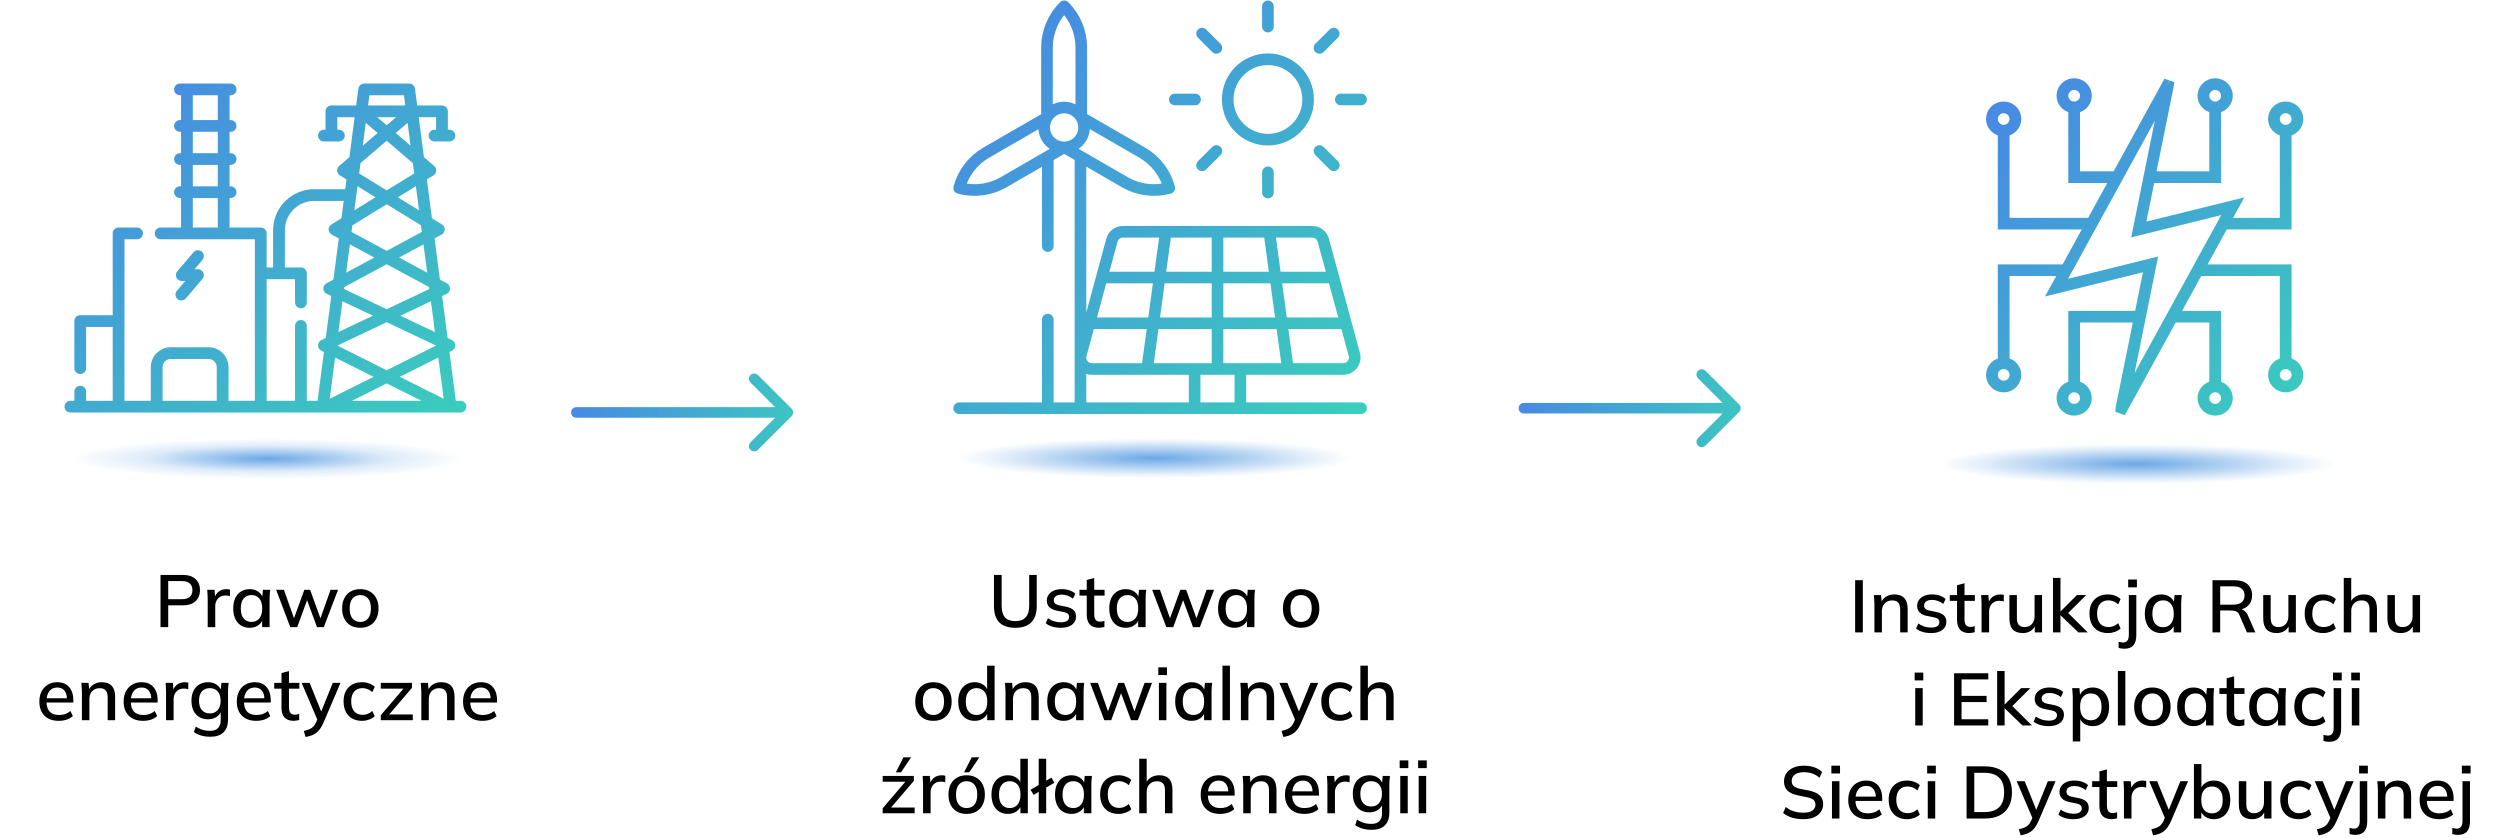<?xml version="1.0" encoding="UTF-8"?>
<svg xmlns="http://www.w3.org/2000/svg" width="2364" height="792" viewBox="0 0 2364 792" fill="none">
  <ellipse cx="252.984" cy="433.741" rx="187.359" ry="18.946" fill="url(#paint0_radial_470_1975)"></ellipse>
  <path d="M441 384.529C441 381.463 438.508 378.979 435.434 378.979H431.015L424.979 332.84L427.483 331.587C429.385 330.635 430.576 328.687 430.553 326.566C430.529 324.446 429.296 322.523 427.374 321.614L423.256 319.665L418.052 279.879L422.381 277.83C424.275 276.934 425.503 275.052 425.557 272.962C425.612 270.872 424.485 268.929 422.639 267.934L416.022 264.369L410.931 225.447L417.608 221.85C419.356 220.908 420.468 219.109 420.526 217.129C420.584 215.148 419.579 213.288 417.888 212.246L408.443 206.425L403.638 169.685L409.88 165.838C411.39 164.907 412.365 163.314 412.503 161.548C412.641 159.783 411.926 158.059 410.578 156.906L400.88 148.606L395.937 110.819H412.35V122.658H410.857C407.782 122.658 405.29 125.142 405.29 128.208C405.29 131.274 407.782 133.758 410.857 133.758H424.976C428.051 133.758 430.543 131.274 430.543 128.208C430.543 125.142 428.051 122.658 424.976 122.658H423.482V105.269C423.482 102.203 420.991 99.719 417.916 99.719H394.484L392.406 83.832C392.045 81.068 389.682 79 386.886 79H344.401C341.605 79 339.243 81.068 338.881 83.832L336.803 99.719H313.373C310.299 99.719 307.807 102.203 307.807 105.269V122.658H306.314C303.239 122.658 300.747 125.142 300.747 128.207C300.747 131.273 303.239 133.757 306.314 133.757H320.432C323.507 133.757 325.999 131.273 325.999 128.207C325.999 125.142 323.507 122.658 320.432 122.658H318.939V110.818H335.353L330.41 148.606L320.711 156.905C319.364 158.059 318.649 159.783 318.786 161.548C318.925 163.313 319.899 164.906 321.409 165.837L327.652 169.684L326.447 178.894H297.167C275.701 178.894 258.237 196.306 258.237 217.707V252.89H252.127V220.702C252.127 217.636 249.635 215.152 246.56 215.152H217.081V187.28H218.064C221.138 187.28 223.63 184.796 223.63 181.731C223.63 178.665 221.138 176.181 218.064 176.181H217.081V155.956H218.064C221.138 155.956 223.63 153.472 223.63 150.406C223.63 147.34 221.138 144.856 218.064 144.856H217.081V124.631H218.064C221.138 124.631 223.63 122.147 223.63 119.081C223.63 116.016 221.138 113.532 218.064 113.532H217.081V90.099H218.064C221.138 90.099 223.63 87.615 223.63 84.55C223.63 81.484 221.138 79 218.064 79H170.211C167.137 79 164.644 81.484 164.644 84.55C164.644 87.615 167.137 90.099 170.211 90.099H171.194V113.532H170.211C167.137 113.532 164.644 116.016 164.644 119.081C164.644 122.147 167.137 124.631 170.211 124.631H171.194V144.856H170.211C167.137 144.856 164.644 147.34 164.644 150.406C164.644 153.472 167.137 155.956 170.211 155.956H171.194V176.181H170.211C167.137 176.181 164.644 178.665 164.644 181.731C164.644 184.796 167.137 187.28 170.211 187.28H171.194V215.152H151.886C148.812 215.152 146.32 217.636 146.32 220.702C146.32 223.768 148.812 226.252 151.886 226.252H240.993V378.979H216.085V347.198C216.085 336.814 207.612 328.366 197.197 328.366H161.497C151.082 328.366 142.609 336.814 142.609 347.198V378.979H117.701V226.252H129.62C132.695 226.252 135.187 223.768 135.187 220.702C135.187 217.636 132.695 215.152 129.62 215.152H112.134C109.06 215.152 106.568 217.636 106.568 220.702V298.028H75.873C72.799 298.028 70.307 300.512 70.307 303.577V348.123C70.307 351.188 72.799 353.672 75.873 353.672C78.948 353.672 81.44 351.188 81.44 348.123V309.127H106.57V378.979H81.44V370.322C81.44 367.256 78.948 364.772 75.873 364.772C72.799 364.772 70.307 367.256 70.307 370.322V378.979H66.566C63.492 378.979 61 381.463 61 384.529C61 387.594 63.492 390.078 66.566 390.078H435.434C438.508 390.078 441 387.594 441 384.529ZM182.328 90.099H205.948V113.532H182.328V90.099ZM182.328 124.631H205.948V144.856H182.328V124.631ZM182.328 155.956H205.948V176.181H182.328V155.956ZM182.328 215.152V187.28H205.948V215.152H182.328ZM398.902 219.311L365.645 237.227L332.388 219.311L333.202 213.093L365.645 193.099L398.088 213.093L398.902 219.311ZM353.936 243.536L327.346 257.861L330.847 231.096L353.936 243.536ZM405.965 273.312L365.645 292.396L325.325 273.312L325.571 271.434L365.645 249.844L405.719 271.434L405.965 273.312ZM352.666 298.54L320.003 314L323.812 284.883L352.666 298.54ZM365.645 304.683L412.3 326.765L365.645 350.111L318.99 326.765L365.645 304.683ZM353.236 356.32L311.752 377.079L316.849 338.112L353.236 356.32ZM365.645 362.53L398.517 378.979H332.772L365.645 362.53ZM419.539 377.079L378.054 356.32L414.442 338.112L419.539 377.079ZM411.287 313.999L378.624 298.539L407.478 284.882L411.287 313.999ZM403.944 257.861L377.354 243.536L400.443 231.096L403.944 257.861ZM396.232 198.899L376.232 186.574L393.248 176.087L396.232 198.899ZM340.898 154.257L365.646 133.08L390.393 154.257L391.669 164.012L365.646 180.049L339.622 164.012L340.898 154.257ZM374.192 125.766L385.41 116.166L388.238 137.786L374.192 125.766ZM365.645 118.452L356.724 110.818H374.566L365.645 118.452ZM349.29 90.099H382L383.258 99.719H348.031L349.29 90.099ZM345.88 116.166L357.099 125.766L343.053 137.786L345.88 116.166ZM355.058 186.574L335.059 198.899L338.042 176.087L355.058 186.574ZM153.743 378.979V347.198C153.743 342.933 157.222 339.465 161.499 339.465H197.198C201.475 339.465 204.954 342.934 204.954 347.198V378.979H153.743ZM252.128 378.979V263.99H278.975V285.966C278.975 289.032 281.467 291.516 284.542 291.516C287.617 291.516 290.108 289.032 290.108 285.966V258.44C290.108 255.374 287.617 252.89 284.542 252.89H269.371V217.708C269.371 202.427 281.842 189.994 297.169 189.994H324.996L322.847 206.425L313.402 212.246C311.712 213.288 310.706 215.148 310.764 217.129C310.822 219.109 311.934 220.907 313.682 221.85L320.359 225.447L315.268 264.369L308.651 267.934C306.806 268.929 305.678 270.872 305.733 272.962C305.787 275.052 307.016 276.934 308.909 277.83L313.238 279.879L308.034 319.665L303.916 321.614C301.994 322.523 300.761 324.446 300.737 326.566C300.714 328.687 301.905 330.635 303.807 331.587L306.311 332.84L300.275 378.979H290.107V308.165C290.107 305.099 287.616 302.615 284.541 302.615C281.466 302.615 278.975 305.099 278.975 308.165V378.979H252.128Z" fill="url(#paint1_linear_470_1975)"></path>
  <path d="M167.897 282.796C170.245 284.784 173.756 284.491 175.743 282.161L191.44 263.739C192.845 262.09 193.161 259.778 192.25 257.816C191.339 255.853 189.368 254.596 187.198 254.596H183.905L191.44 245.754C193.43 243.418 193.145 239.915 190.801 237.931C188.459 235.947 184.946 236.232 182.955 238.567L167.629 256.552C166.224 258.201 165.908 260.513 166.819 262.475C167.731 264.439 169.702 265.696 171.871 265.696H175.164L167.258 274.973C165.268 277.309 165.554 280.812 167.897 282.796Z" fill="url(#paint2_linear_470_1975)"></path>
  <path d="M151.781 593V543.65H172.711C177.984 543.65 182.021 544.933 184.821 547.5C187.667 550.02 189.091 553.52 189.091 558C189.091 562.48 187.667 566.003 184.821 568.57C182.021 571.137 177.984 572.42 172.711 572.42H159.061V593H151.781ZM159.061 566.61H171.941C175.254 566.61 177.751 565.863 179.431 564.37C181.111 562.877 181.951 560.753 181.951 558C181.951 555.293 181.111 553.193 179.431 551.7C177.751 550.207 175.254 549.46 171.941 549.46H159.061V566.61ZM196.401 593V566.47C196.401 565.023 196.355 563.577 196.261 562.13C196.215 560.637 196.121 559.167 195.981 557.72H202.841L203.611 566.82H202.491C202.958 564.627 203.751 562.807 204.871 561.36C205.991 559.913 207.345 558.84 208.931 558.14C210.565 557.44 212.268 557.09 214.041 557.09C214.788 557.09 215.418 557.137 215.931 557.23C216.445 557.277 216.958 557.37 217.471 557.51L217.401 563.81C216.608 563.483 215.908 563.297 215.301 563.25C214.741 563.157 214.041 563.11 213.201 563.11C211.148 563.11 209.398 563.577 207.951 564.51C206.505 565.397 205.408 566.61 204.661 568.15C203.915 569.69 203.541 571.347 203.541 573.12V593H196.401ZM236.096 593.63C232.97 593.63 230.24 592.907 227.906 591.46C225.573 590.013 223.753 587.913 222.446 585.16C221.186 582.407 220.556 579.14 220.556 575.36C220.556 571.533 221.186 568.267 222.446 565.56C223.753 562.853 225.573 560.777 227.906 559.33C230.24 557.837 232.97 557.09 236.096 557.09C239.176 557.09 241.86 557.86 244.146 559.4C246.433 560.94 247.95 563.04 248.696 565.7H247.926L248.626 557.72H255.486C255.346 559.167 255.206 560.613 255.066 562.06C254.973 563.46 254.926 564.837 254.926 566.19V593H247.856V585.16H248.626C247.88 587.773 246.34 589.85 244.006 591.39C241.72 592.883 239.083 593.63 236.096 593.63ZM237.846 588.1C240.88 588.1 243.306 587.027 245.126 584.88C246.993 582.733 247.926 579.56 247.926 575.36C247.926 571.16 246.993 568.01 245.126 565.91C243.306 563.763 240.88 562.69 237.846 562.69C234.766 562.69 232.293 563.763 230.426 565.91C228.606 568.01 227.696 571.16 227.696 575.36C227.696 579.56 228.606 582.733 230.426 584.88C232.246 587.027 234.72 588.1 237.846 588.1ZM274.491 593L261.121 557.72H268.471L278.901 587.12H277.081L287.791 557.72H293.251L303.891 587.12H302.141L312.571 557.72H319.641L306.201 593H299.761L288.701 563.04H291.991L281.071 593H274.491ZM340.655 593.63C337.155 593.63 334.122 592.907 331.555 591.46C328.989 589.967 327.005 587.867 325.605 585.16C324.205 582.407 323.505 579.14 323.505 575.36C323.505 571.58 324.205 568.337 325.605 565.63C327.005 562.877 328.989 560.777 331.555 559.33C334.122 557.837 337.155 557.09 340.655 557.09C344.155 557.09 347.189 557.837 349.755 559.33C352.369 560.777 354.375 562.877 355.775 565.63C357.222 568.337 357.945 571.58 357.945 575.36C357.945 579.14 357.222 582.407 355.775 585.16C354.375 587.867 352.369 589.967 349.755 591.46C347.189 592.907 344.155 593.63 340.655 593.63ZM340.655 588.1C343.735 588.1 346.185 587.027 348.005 584.88C349.825 582.733 350.735 579.56 350.735 575.36C350.735 571.16 349.825 568.01 348.005 565.91C346.185 563.763 343.735 562.69 340.655 562.69C337.622 562.69 335.195 563.763 333.375 565.91C331.555 568.01 330.645 571.16 330.645 575.36C330.645 579.56 331.532 582.733 333.305 584.88C335.125 587.027 337.575 588.1 340.655 588.1ZM55.556 681.63C49.863 681.63 45.383 680.02 42.116 676.8C38.85 673.58 37.216 669.123 37.216 663.43C37.216 659.743 37.916 656.523 39.316 653.77C40.763 651.017 42.746 648.893 45.266 647.4C47.833 645.86 50.796 645.09 54.156 645.09C57.47 645.09 60.246 645.79 62.486 647.19C64.726 648.59 66.43 650.573 67.596 653.14C68.763 655.66 69.346 658.647 69.346 662.1V664.34H42.746V660.28H64.516L63.326 661.19C63.326 657.69 62.533 654.983 60.946 653.07C59.406 651.11 57.166 650.13 54.226 650.13C50.96 650.13 48.44 651.273 46.666 653.56C44.893 655.8 44.006 658.903 44.006 662.87V663.57C44.006 667.723 45.01 670.85 47.016 672.95C49.07 675.05 51.963 676.1 55.696 676.1C57.75 676.1 59.663 675.82 61.436 675.26C63.256 674.653 64.983 673.673 66.616 672.32L68.926 677.15C67.293 678.597 65.31 679.717 62.976 680.51C60.643 681.257 58.17 681.63 55.556 681.63ZM77.459 681V654.19C77.459 652.837 77.389 651.46 77.249 650.06C77.156 648.613 77.039 647.167 76.899 645.72H83.759L84.389 653.14H83.549C84.623 650.527 86.279 648.543 88.519 647.19C90.759 645.79 93.349 645.09 96.289 645.09C100.443 645.09 103.569 646.233 105.669 648.52C107.816 650.807 108.889 654.353 108.889 659.16V681H101.819V659.58C101.819 656.453 101.189 654.213 99.929 652.86C98.716 651.46 96.849 650.76 94.329 650.76C91.343 650.76 88.963 651.693 87.189 653.56C85.416 655.38 84.529 657.853 84.529 660.98V681H77.459ZM135.263 681.63C129.57 681.63 125.09 680.02 121.823 676.8C118.557 673.58 116.923 669.123 116.923 663.43C116.923 659.743 117.623 656.523 119.023 653.77C120.47 651.017 122.453 648.893 124.973 647.4C127.54 645.86 130.503 645.09 133.863 645.09C137.177 645.09 139.953 645.79 142.193 647.19C144.433 648.59 146.137 650.573 147.303 653.14C148.47 655.66 149.053 658.647 149.053 662.1V664.34H122.453V660.28H144.223L143.033 661.19C143.033 657.69 142.24 654.983 140.653 653.07C139.113 651.11 136.873 650.13 133.933 650.13C130.667 650.13 128.147 651.273 126.373 653.56C124.6 655.8 123.713 658.903 123.713 662.87V663.57C123.713 667.723 124.717 670.85 126.723 672.95C128.777 675.05 131.67 676.1 135.403 676.1C137.457 676.1 139.37 675.82 141.143 675.26C142.963 674.653 144.69 673.673 146.323 672.32L148.633 677.15C147 678.597 145.017 679.717 142.683 680.51C140.35 681.257 137.877 681.63 135.263 681.63ZM157.026 681V654.47C157.026 653.023 156.98 651.577 156.886 650.13C156.84 648.637 156.746 647.167 156.606 645.72H163.466L164.236 654.82H163.116C163.583 652.627 164.376 650.807 165.496 649.36C166.616 647.913 167.97 646.84 169.556 646.14C171.19 645.44 172.893 645.09 174.666 645.09C175.413 645.09 176.043 645.137 176.556 645.23C177.07 645.277 177.583 645.37 178.096 645.51L178.026 651.81C177.233 651.483 176.533 651.297 175.926 651.25C175.366 651.157 174.666 651.11 173.826 651.11C171.773 651.11 170.023 651.577 168.576 652.51C167.13 653.397 166.033 654.61 165.286 656.15C164.54 657.69 164.166 659.347 164.166 661.12V681H157.026ZM198.965 696.68C195.791 696.68 192.898 696.307 190.285 695.56C187.718 694.813 185.408 693.693 183.355 692.2L185.105 687.02C186.551 688 187.975 688.77 189.375 689.33C190.775 689.937 192.245 690.38 193.785 690.66C195.325 690.94 196.911 691.08 198.545 691.08C201.905 691.08 204.425 690.217 206.105 688.49C207.831 686.81 208.695 684.36 208.695 681.14V671.69H209.395C208.648 674.303 207.108 676.38 204.775 677.92C202.488 679.413 199.828 680.16 196.795 680.16C193.575 680.16 190.775 679.46 188.395 678.06C186.061 676.613 184.241 674.583 182.935 671.97C181.675 669.31 181.045 666.183 181.045 662.59C181.045 658.997 181.675 655.893 182.935 653.28C184.241 650.667 186.061 648.66 188.395 647.26C190.775 645.813 193.575 645.09 196.795 645.09C199.875 645.09 202.535 645.86 204.775 647.4C207.061 648.893 208.578 650.947 209.325 653.56L208.695 653L209.325 645.72H216.185C215.998 647.167 215.858 648.613 215.765 650.06C215.671 651.46 215.625 652.837 215.625 654.19V680.3C215.625 685.62 214.201 689.68 211.355 692.48C208.555 695.28 204.425 696.68 198.965 696.68ZM198.475 674.63C201.555 674.63 204.005 673.58 205.825 671.48C207.691 669.38 208.625 666.417 208.625 662.59C208.625 658.763 207.691 655.823 205.825 653.77C204.005 651.717 201.555 650.69 198.475 650.69C195.301 650.69 192.781 651.717 190.915 653.77C189.095 655.823 188.185 658.763 188.185 662.59C188.185 666.417 189.095 669.38 190.915 671.48C192.781 673.58 195.301 674.63 198.475 674.63ZM242.246 681.63C236.553 681.63 232.073 680.02 228.806 676.8C225.539 673.58 223.906 669.123 223.906 663.43C223.906 659.743 224.606 656.523 226.006 653.77C227.453 651.017 229.436 648.893 231.956 647.4C234.523 645.86 237.486 645.09 240.846 645.09C244.159 645.09 246.936 645.79 249.176 647.19C251.416 648.59 253.119 650.573 254.286 653.14C255.453 655.66 256.036 658.647 256.036 662.1V664.34H229.436V660.28H251.206L250.016 661.19C250.016 657.69 249.223 654.983 247.636 653.07C246.096 651.11 243.856 650.13 240.916 650.13C237.649 650.13 235.129 651.273 233.356 653.56C231.583 655.8 230.696 658.903 230.696 662.87V663.57C230.696 667.723 231.699 670.85 233.706 672.95C235.759 675.05 238.653 676.1 242.386 676.1C244.439 676.1 246.353 675.82 248.126 675.26C249.946 674.653 251.673 673.673 253.306 672.32L255.616 677.15C253.983 678.597 251.999 679.717 249.666 680.51C247.333 681.257 244.859 681.63 242.246 681.63ZM277.8 681.63C273.974 681.63 271.08 680.603 269.12 678.55C267.16 676.45 266.18 673.323 266.18 669.17V651.18H259.32V645.72H266.18V636.41L273.25 634.52V645.72H283.05V651.18H273.25V668.54C273.25 671.153 273.717 673.02 274.65 674.14C275.584 675.26 276.937 675.82 278.71 675.82C279.597 675.82 280.367 675.75 281.02 675.61C281.72 675.423 282.35 675.213 282.91 674.98V680.72C282.21 681 281.394 681.21 280.46 681.35C279.527 681.537 278.64 681.63 277.8 681.63ZM288.939 696.89L287.259 691.15C289.452 690.683 291.272 690.123 292.719 689.47C294.212 688.817 295.449 687.953 296.429 686.88C297.409 685.853 298.249 684.523 298.949 682.89L300.699 678.76L300.559 681.63L285.229 645.72H292.789L304.689 675.12H302.799L314.699 645.72H321.979L305.809 683.52C304.782 685.853 303.685 687.813 302.519 689.4C301.352 690.987 300.092 692.27 298.739 693.25C297.385 694.23 295.892 695 294.259 695.56C292.625 696.12 290.852 696.563 288.939 696.89ZM342.373 681.63C338.826 681.63 335.723 680.907 333.063 679.46C330.449 677.967 328.419 675.843 326.973 673.09C325.573 670.29 324.873 666.977 324.873 663.15C324.873 659.37 325.596 656.127 327.043 653.42C328.489 650.713 330.519 648.66 333.133 647.26C335.746 645.813 338.826 645.09 342.373 645.09C344.659 645.09 346.876 645.487 349.023 646.28C351.169 647.027 352.943 648.1 354.343 649.5L352.033 654.47C350.726 653.21 349.256 652.277 347.623 651.67C345.989 651.017 344.403 650.69 342.863 650.69C339.503 650.69 336.866 651.763 334.953 653.91C333.039 656.057 332.083 659.16 332.083 663.22C332.083 667.327 333.039 670.477 334.953 672.67C336.866 674.863 339.503 675.96 342.863 675.96C344.356 675.96 345.919 675.68 347.553 675.12C349.186 674.513 350.679 673.557 352.033 672.25L354.343 677.22C352.896 678.62 351.076 679.717 348.883 680.51C346.736 681.257 344.566 681.63 342.373 681.63ZM360.084 681V676.31L383.044 649.43L383.114 651.18H360.084V645.72H389.554V650.41L366.384 677.5L366.314 675.61H390.324V681H360.084ZM398.407 681V654.19C398.407 652.837 398.337 651.46 398.197 650.06C398.103 648.613 397.987 647.167 397.847 645.72H404.707L405.337 653.14H404.497C405.57 650.527 407.227 648.543 409.467 647.19C411.707 645.79 414.297 645.09 417.237 645.09C421.39 645.09 424.517 646.233 426.617 648.52C428.763 650.807 429.837 654.353 429.837 659.16V681H422.767V659.58C422.767 656.453 422.137 654.213 420.877 652.86C419.663 651.46 417.797 650.76 415.277 650.76C412.29 650.76 409.91 651.693 408.137 653.56C406.363 655.38 405.477 657.853 405.477 660.98V681H398.407ZM456.211 681.63C450.517 681.63 446.037 680.02 442.771 676.8C439.504 673.58 437.871 669.123 437.871 663.43C437.871 659.743 438.571 656.523 439.971 653.77C441.417 651.017 443.401 648.893 445.921 647.4C448.487 645.86 451.451 645.09 454.811 645.09C458.124 645.09 460.901 645.79 463.141 647.19C465.381 648.59 467.084 650.573 468.251 653.14C469.417 655.66 470.001 658.647 470.001 662.1V664.34H443.401V660.28H465.171L463.981 661.19C463.981 657.69 463.187 654.983 461.601 653.07C460.061 651.11 457.821 650.13 454.881 650.13C451.614 650.13 449.094 651.273 447.321 653.56C445.547 655.8 444.661 658.903 444.661 662.87V663.57C444.661 667.723 445.664 670.85 447.671 672.95C449.724 675.05 452.617 676.1 456.351 676.1C458.404 676.1 460.317 675.82 462.091 675.26C463.911 674.653 465.637 673.673 467.271 672.32L469.581 677.15C467.947 678.597 465.964 679.717 463.631 680.51C461.297 681.257 458.824 681.63 456.211 681.63Z" fill="black"></path>
  <ellipse cx="1091.98" cy="433.241" rx="187.359" ry="18.946" fill="url(#paint3_radial_470_1975)"></ellipse>
  <path d="M1261.21 31.789L1247.68 45.32M1136.69 31.789L1150.22 45.32M1261.21 156.309L1247.68 142.778M1136.69 156.309L1150.22 142.778M1287 94.049H1267.86M1198.95 6V25.135M1198.95 182.098V162.963M1110.9 94.049H1130.04M990.792 232.687V148.886M1021.69 148.886V386H990.792V302.199M1022.46 110.537V44.885C1022.46 30.308 1016.66 16.33 1006.35 6.031L1006.32 6C995.889 16.314 990.02 30.372 990.02 45.038V110.537M989.461 111.506L932.604 144.332C919.981 151.62 910.774 163.629 907.012 177.712L907 177.753C921.146 181.628 936.255 179.681 948.956 172.348L1005.68 139.598M1023.23 111.506L1080.09 144.332C1092.71 151.62 1101.92 163.629 1105.68 177.712L1105.69 177.753C1091.55 181.628 1076.44 179.681 1063.74 172.348L1007.02 139.598M907 386H1287M1151.3 219.171V348.927M1217.85 348.927L1200.25 219.171M1084.74 348.927L1102.35 219.171M1258.35 262.423H1044.25M1270.92 305.675H1031.68M1160.93 94.049C1160.93 115.046 1177.95 132.068 1198.95 132.068C1219.95 132.068 1236.97 115.046 1236.97 94.049C1236.97 73.052 1219.95 56.03 1198.95 56.03C1177.95 56.03 1160.93 73.052 1160.93 94.049ZM1006.24 139.402C1016.65 139.402 1025.09 130.96 1025.09 120.547C1025.09 110.134 1016.65 101.692 1006.24 101.692C995.827 101.692 987.385 110.134 987.385 120.547C987.385 130.96 995.827 139.402 1006.24 139.402ZM1172.9 348.927H1129.64V386H1172.9V348.927ZM1240.88 219.171H1061.85C1056.97 219.171 1052.69 222.441 1051.42 227.152L1022.07 335.282C1020.2 342.157 1025.38 348.927 1032.51 348.927H1270.23C1277.35 348.927 1282.53 342.157 1280.66 335.282L1251.32 227.152C1250.04 222.441 1245.76 219.171 1240.88 219.171Z" stroke="url(#paint4_linear_470_1975)" stroke-width="11" stroke-miterlimit="10" stroke-linecap="round" stroke-linejoin="round"></path>
  <path d="M960.181 593.63C953.321 593.63 948.211 591.903 944.851 588.45C941.537 584.997 939.881 579.887 939.881 573.12V543.65H947.161V572.98C947.161 577.74 948.187 581.333 950.241 583.76C952.341 586.14 955.654 587.33 960.181 587.33C964.474 587.33 967.717 586.14 969.911 583.76C972.104 581.333 973.201 577.74 973.201 572.98V543.65H980.341V573.12C980.341 579.887 978.637 584.997 975.231 588.45C971.824 591.903 966.807 593.63 960.181 593.63ZM1003.12 593.63C1000.18 593.63 997.469 593.257 994.995 592.51C992.522 591.763 990.469 590.713 988.835 589.36L991.005 584.53C992.732 585.837 994.645 586.817 996.745 587.47C998.845 588.123 1000.99 588.45 1003.19 588.45C1005.75 588.45 1007.69 588.007 1009 587.12C1010.3 586.187 1010.96 584.927 1010.96 583.34C1010.96 582.127 1010.54 581.147 1009.7 580.4C1008.9 579.653 1007.57 579.093 1005.71 578.72L998.985 577.39C995.999 576.737 993.735 575.617 992.195 574.03C990.655 572.443 989.885 570.413 989.885 567.94C989.885 565.84 990.445 563.973 991.565 562.34C992.732 560.707 994.365 559.423 996.465 558.49C998.612 557.557 1001.11 557.09 1003.96 557.09C1006.57 557.09 1009 557.463 1011.24 558.21C1013.48 558.957 1015.34 560.03 1016.84 561.43L1014.6 566.12C1013.15 564.907 1011.52 563.973 1009.7 563.32C1007.88 562.62 1006.03 562.27 1004.17 562.27C1001.55 562.27 999.615 562.76 998.355 563.74C997.095 564.72 996.465 566.003 996.465 567.59C996.465 568.803 996.839 569.807 997.585 570.6C998.379 571.347 999.615 571.93 1001.3 572.35L1008.02 573.68C1011.19 574.333 1013.57 575.407 1015.16 576.9C1016.74 578.393 1017.54 580.4 1017.54 582.92C1017.54 585.113 1016.93 587.027 1015.72 588.66C1014.5 590.293 1012.82 591.53 1010.68 592.37C1008.53 593.21 1006.01 593.63 1003.12 593.63ZM1039.25 593.63C1035.42 593.63 1032.53 592.603 1030.57 590.55C1028.61 588.45 1027.63 585.323 1027.63 581.17V563.18H1020.77V557.72H1027.63V548.41L1034.7 546.52V557.72H1044.5V563.18H1034.7V580.54C1034.7 583.153 1035.16 585.02 1036.1 586.14C1037.03 587.26 1038.38 587.82 1040.16 587.82C1041.04 587.82 1041.81 587.75 1042.47 587.61C1043.17 587.423 1043.8 587.213 1044.36 586.98V592.72C1043.66 593 1042.84 593.21 1041.91 593.35C1040.97 593.537 1040.09 593.63 1039.25 593.63ZM1064.47 593.63C1061.34 593.63 1058.61 592.907 1056.28 591.46C1053.94 590.013 1052.12 587.913 1050.82 585.16C1049.56 582.407 1048.93 579.14 1048.93 575.36C1048.93 571.533 1049.56 568.267 1050.82 565.56C1052.12 562.853 1053.94 560.777 1056.28 559.33C1058.61 557.837 1061.34 557.09 1064.47 557.09C1067.55 557.09 1070.23 557.86 1072.52 559.4C1074.8 560.94 1076.32 563.04 1077.07 565.7H1076.3L1077 557.72H1083.86C1083.72 559.167 1083.58 560.613 1083.44 562.06C1083.34 563.46 1083.3 564.837 1083.3 566.19V593H1076.23V585.16H1077C1076.25 587.773 1074.71 589.85 1072.38 591.39C1070.09 592.883 1067.45 593.63 1064.47 593.63ZM1066.22 588.1C1069.25 588.1 1071.68 587.027 1073.5 584.88C1075.36 582.733 1076.3 579.56 1076.3 575.36C1076.3 571.16 1075.36 568.01 1073.5 565.91C1071.68 563.763 1069.25 562.69 1066.22 562.69C1063.14 562.69 1060.66 563.763 1058.8 565.91C1056.98 568.01 1056.07 571.16 1056.07 575.36C1056.07 579.56 1056.98 582.733 1058.8 584.88C1060.62 587.027 1063.09 588.1 1066.22 588.1ZM1102.86 593L1089.49 557.72H1096.84L1107.27 587.12H1105.45L1116.16 557.72H1121.62L1132.26 587.12H1130.51L1140.94 557.72H1148.01L1134.57 593H1128.13L1117.07 563.04H1120.36L1109.44 593H1102.86ZM1167.35 593.63C1164.22 593.63 1161.49 592.907 1159.16 591.46C1156.82 590.013 1155 587.913 1153.7 585.16C1152.44 582.407 1151.81 579.14 1151.81 575.36C1151.81 571.533 1152.44 568.267 1153.7 565.56C1155 562.853 1156.82 560.777 1159.16 559.33C1161.49 557.837 1164.22 557.09 1167.35 557.09C1170.43 557.09 1173.11 557.86 1175.4 559.4C1177.68 560.94 1179.2 563.04 1179.95 565.7H1179.18L1179.88 557.72H1186.74C1186.6 559.167 1186.46 560.613 1186.32 562.06C1186.22 563.46 1186.18 564.837 1186.18 566.19V593H1179.11V585.16H1179.88C1179.13 587.773 1177.59 589.85 1175.26 591.39C1172.97 592.883 1170.33 593.63 1167.35 593.63ZM1169.1 588.1C1172.13 588.1 1174.56 587.027 1176.38 584.88C1178.24 582.733 1179.18 579.56 1179.18 575.36C1179.18 571.16 1178.24 568.01 1176.38 565.91C1174.56 563.763 1172.13 562.69 1169.1 562.69C1166.02 562.69 1163.54 563.763 1161.68 565.91C1159.86 568.01 1158.95 571.16 1158.95 575.36C1158.95 579.56 1159.86 582.733 1161.68 584.88C1163.5 587.027 1165.97 588.1 1169.1 588.1ZM1230.28 593.63C1226.78 593.63 1223.74 592.907 1221.18 591.46C1218.61 589.967 1216.63 587.867 1215.23 585.16C1213.83 582.407 1213.13 579.14 1213.13 575.36C1213.13 571.58 1213.83 568.337 1215.23 565.63C1216.63 562.877 1218.61 560.777 1221.18 559.33C1223.74 557.837 1226.78 557.09 1230.28 557.09C1233.78 557.09 1236.81 557.837 1239.38 559.33C1241.99 560.777 1244 562.877 1245.4 565.63C1246.84 568.337 1247.57 571.58 1247.57 575.36C1247.57 579.14 1246.84 582.407 1245.4 585.16C1244 587.867 1241.99 589.967 1239.38 591.46C1236.81 592.907 1233.78 593.63 1230.28 593.63ZM1230.28 588.1C1233.36 588.1 1235.81 587.027 1237.63 584.88C1239.45 582.733 1240.36 579.56 1240.36 575.36C1240.36 571.16 1239.45 568.01 1237.63 565.91C1235.81 563.763 1233.36 562.69 1230.28 562.69C1227.24 562.69 1224.82 563.763 1223 565.91C1221.18 568.01 1220.27 571.16 1220.27 575.36C1220.27 579.56 1221.15 582.733 1222.93 584.88C1224.75 587.027 1227.2 588.1 1230.28 588.1ZM882.6 681.63C879.1 681.63 876.066 680.907 873.5 679.46C870.933 677.967 868.95 675.867 867.55 673.16C866.15 670.407 865.45 667.14 865.45 663.36C865.45 659.58 866.15 656.337 867.55 653.63C868.95 650.877 870.933 648.777 873.5 647.33C876.066 645.837 879.1 645.09 882.6 645.09C886.1 645.09 889.133 645.837 891.7 647.33C894.313 648.777 896.32 650.877 897.72 653.63C899.166 656.337 899.89 659.58 899.89 663.36C899.89 667.14 899.166 670.407 897.72 673.16C896.32 675.867 894.313 677.967 891.7 679.46C889.133 680.907 886.1 681.63 882.6 681.63ZM882.6 676.1C885.68 676.1 888.13 675.027 889.95 672.88C891.77 670.733 892.68 667.56 892.68 663.36C892.68 659.16 891.77 656.01 889.95 653.91C888.13 651.763 885.68 650.69 882.6 650.69C879.566 650.69 877.14 651.763 875.32 653.91C873.5 656.01 872.59 659.16 872.59 663.36C872.59 667.56 873.476 670.733 875.25 672.88C877.07 675.027 879.52 676.1 882.6 676.1ZM921.664 681.63C918.584 681.63 915.854 680.907 913.474 679.46C911.14 678.013 909.32 675.913 908.014 673.16C906.754 670.407 906.124 667.14 906.124 663.36C906.124 659.533 906.754 656.267 908.014 653.56C909.32 650.853 911.14 648.777 913.474 647.33C915.854 645.837 918.584 645.09 921.664 645.09C924.697 645.09 927.357 645.86 929.644 647.4C931.977 648.893 933.517 650.947 934.264 653.56H933.424V629.48H940.494V681H933.494V673.02H934.334C933.54 675.68 932 677.78 929.714 679.32C927.427 680.86 924.744 681.63 921.664 681.63ZM923.414 676.1C926.447 676.1 928.897 675.027 930.764 672.88C932.63 670.733 933.564 667.56 933.564 663.36C933.564 659.16 932.63 656.01 930.764 653.91C928.897 651.763 926.447 650.69 923.414 650.69C920.334 650.69 917.86 651.763 915.994 653.91C914.174 656.01 913.264 659.16 913.264 663.36C913.264 667.56 914.174 670.733 915.994 672.88C917.86 675.027 920.334 676.1 923.414 676.1ZM950.81 681V654.19C950.81 652.837 950.74 651.46 950.6 650.06C950.507 648.613 950.39 647.167 950.25 645.72H957.11L957.74 653.14H956.9C957.973 650.527 959.63 648.543 961.87 647.19C964.11 645.79 966.7 645.09 969.64 645.09C973.793 645.09 976.92 646.233 979.02 648.52C981.167 650.807 982.24 654.353 982.24 659.16V681H975.17V659.58C975.17 656.453 974.54 654.213 973.28 652.86C972.067 651.46 970.2 650.76 967.68 650.76C964.693 650.76 962.313 651.693 960.54 653.56C958.767 655.38 957.88 657.853 957.88 660.98V681H950.81ZM1005.81 681.63C1002.69 681.63 999.957 680.907 997.624 679.46C995.291 678.013 993.471 675.913 992.164 673.16C990.904 670.407 990.274 667.14 990.274 663.36C990.274 659.533 990.904 656.267 992.164 653.56C993.471 650.853 995.291 648.777 997.624 647.33C999.957 645.837 1002.69 645.09 1005.81 645.09C1008.89 645.09 1011.58 645.86 1013.86 647.4C1016.15 648.94 1017.67 651.04 1018.41 653.7H1017.64L1018.34 645.72H1025.2C1025.06 647.167 1024.92 648.613 1024.78 650.06C1024.69 651.46 1024.64 652.837 1024.64 654.19V681H1017.57V673.16H1018.34C1017.6 675.773 1016.06 677.85 1013.72 679.39C1011.44 680.883 1008.8 681.63 1005.81 681.63ZM1007.56 676.1C1010.6 676.1 1013.02 675.027 1014.84 672.88C1016.71 670.733 1017.64 667.56 1017.64 663.36C1017.64 659.16 1016.71 656.01 1014.84 653.91C1013.02 651.763 1010.6 650.69 1007.56 650.69C1004.48 650.69 1002.01 651.763 1000.14 653.91C998.324 656.01 997.414 659.16 997.414 663.36C997.414 667.56 998.324 670.733 1000.14 672.88C1001.96 675.027 1004.44 676.1 1007.56 676.1ZM1044.21 681L1030.84 645.72H1038.19L1048.62 675.12H1046.8L1057.51 645.72H1062.97L1073.61 675.12H1071.86L1082.29 645.72H1089.36L1075.92 681H1069.48L1058.42 651.04H1061.71L1050.79 681H1044.21ZM1095.87 681V645.72H1102.94V681H1095.87ZM1095.31 638.37V631.02H1103.5V638.37H1095.31ZM1126.81 681.63C1123.68 681.63 1120.95 680.907 1118.62 679.46C1116.29 678.013 1114.47 675.913 1113.16 673.16C1111.9 670.407 1111.27 667.14 1111.27 663.36C1111.27 659.533 1111.9 656.267 1113.16 653.56C1114.47 650.853 1116.29 648.777 1118.62 647.33C1120.95 645.837 1123.68 645.09 1126.81 645.09C1129.89 645.09 1132.57 645.86 1134.86 647.4C1137.15 648.94 1138.66 651.04 1139.41 653.7H1138.64L1139.34 645.72H1146.2C1146.06 647.167 1145.92 648.613 1145.78 650.06C1145.69 651.46 1145.64 652.837 1145.64 654.19V681H1138.57V673.16H1139.34C1138.59 675.773 1137.05 677.85 1134.72 679.39C1132.43 680.883 1129.8 681.63 1126.81 681.63ZM1128.56 676.1C1131.59 676.1 1134.02 675.027 1135.84 672.88C1137.71 670.733 1138.64 667.56 1138.64 663.36C1138.64 659.16 1137.71 656.01 1135.84 653.91C1134.02 651.763 1131.59 650.69 1128.56 650.69C1125.48 650.69 1123.01 651.763 1121.14 653.91C1119.32 656.01 1118.41 659.16 1118.41 663.36C1118.41 667.56 1119.32 670.733 1121.14 672.88C1122.96 675.027 1125.43 676.1 1128.56 676.1ZM1155.96 681V629.48H1163.03V681H1155.96ZM1173.39 681V654.19C1173.39 652.837 1173.32 651.46 1173.18 650.06C1173.08 648.613 1172.97 647.167 1172.83 645.72H1179.69L1180.32 653.14H1179.48C1180.55 650.527 1182.21 648.543 1184.45 647.19C1186.69 645.79 1189.28 645.09 1192.22 645.09C1196.37 645.09 1199.5 646.233 1201.6 648.52C1203.74 650.807 1204.82 654.353 1204.82 659.16V681H1197.75V659.58C1197.75 656.453 1197.12 654.213 1195.86 652.86C1194.64 651.46 1192.78 650.76 1190.26 650.76C1187.27 650.76 1184.89 651.693 1183.12 653.56C1181.34 655.38 1180.46 657.853 1180.46 660.98V681H1173.39ZM1213.49 696.89L1211.81 691.15C1214 690.683 1215.82 690.123 1217.27 689.47C1218.76 688.817 1220 687.953 1220.98 686.88C1221.96 685.853 1222.8 684.523 1223.5 682.89L1225.25 678.76L1225.11 681.63L1209.78 645.72H1217.34L1229.24 675.12H1227.35L1239.25 645.72H1246.53L1230.36 683.52C1229.33 685.853 1228.24 687.813 1227.07 689.4C1225.9 690.987 1224.64 692.27 1223.29 693.25C1221.94 694.23 1220.44 695 1218.81 695.56C1217.18 696.12 1215.4 696.563 1213.49 696.89ZM1266.92 681.63C1263.38 681.63 1260.27 680.907 1257.61 679.46C1255 677.967 1252.97 675.843 1251.52 673.09C1250.12 670.29 1249.42 666.977 1249.42 663.15C1249.42 659.37 1250.15 656.127 1251.59 653.42C1253.04 650.713 1255.07 648.66 1257.68 647.26C1260.3 645.813 1263.38 645.09 1266.92 645.09C1269.21 645.09 1271.43 645.487 1273.57 646.28C1275.72 647.027 1277.49 648.1 1278.89 649.5L1276.58 654.47C1275.28 653.21 1273.81 652.277 1272.17 651.67C1270.54 651.017 1268.95 650.69 1267.41 650.69C1264.05 650.69 1261.42 651.763 1259.5 653.91C1257.59 656.057 1256.63 659.16 1256.63 663.22C1256.63 667.327 1257.59 670.477 1259.5 672.67C1261.42 674.863 1264.05 675.96 1267.41 675.96C1268.91 675.96 1270.47 675.68 1272.1 675.12C1273.74 674.513 1275.23 673.557 1276.58 672.25L1278.89 677.22C1277.45 678.62 1275.63 679.717 1273.43 680.51C1271.29 681.257 1269.12 681.63 1266.92 681.63ZM1286.39 681V629.48H1293.46V653.21H1292.48C1293.5 650.55 1295.16 648.543 1297.45 647.19C1299.73 645.79 1302.37 645.09 1305.36 645.09C1309.56 645.09 1312.68 646.257 1314.74 648.59C1316.79 650.877 1317.82 654.353 1317.82 659.02V681H1310.75V659.44C1310.75 656.407 1310.14 654.213 1308.93 652.86C1307.76 651.46 1305.89 650.76 1303.33 650.76C1300.34 650.76 1297.94 651.693 1296.12 653.56C1294.34 655.38 1293.46 657.807 1293.46 660.84V681H1286.39ZM834.66 769V764.31L857.62 737.43L857.69 739.18H834.66V733.72H864.13V738.41L840.96 765.5L840.89 763.61H864.9V769H834.66ZM847.12 730.29L854.33 716.15H861.54L852.02 730.29H847.12ZM872.843 769V742.47C872.843 741.023 872.796 739.577 872.703 738.13C872.656 736.637 872.563 735.167 872.423 733.72H879.283L880.053 742.82H878.933C879.399 740.627 880.193 738.807 881.313 737.36C882.433 735.913 883.786 734.84 885.373 734.14C887.006 733.44 888.709 733.09 890.483 733.09C891.229 733.09 891.859 733.137 892.373 733.23C892.886 733.277 893.399 733.37 893.913 733.51L893.843 739.81C893.049 739.483 892.349 739.297 891.743 739.25C891.183 739.157 890.483 739.11 889.643 739.11C887.589 739.11 885.839 739.577 884.393 740.51C882.946 741.397 881.849 742.61 881.103 744.15C880.356 745.69 879.983 747.347 879.983 749.12V769H872.843ZM914.011 769.63C910.511 769.63 907.478 768.907 904.911 767.46C902.344 765.967 900.361 763.867 898.961 761.16C897.561 758.407 896.861 755.14 896.861 751.36C896.861 747.58 897.561 744.337 898.961 741.63C900.361 738.877 902.344 736.777 904.911 735.33C907.478 733.837 910.511 733.09 914.011 733.09C917.511 733.09 920.544 733.837 923.111 735.33C925.724 736.777 927.731 738.877 929.131 741.63C930.578 744.337 931.301 747.58 931.301 751.36C931.301 755.14 930.578 758.407 929.131 761.16C927.731 763.867 925.724 765.967 923.111 767.46C920.544 768.907 917.511 769.63 914.011 769.63ZM914.011 764.1C917.091 764.1 919.541 763.027 921.361 760.88C923.181 758.733 924.091 755.56 924.091 751.36C924.091 747.16 923.181 744.01 921.361 741.91C919.541 739.763 917.091 738.69 914.011 738.69C910.978 738.69 908.551 739.763 906.731 741.91C904.911 744.01 904.001 747.16 904.001 751.36C904.001 755.56 904.888 758.733 906.661 760.88C908.481 763.027 910.931 764.1 914.011 764.1ZM911.631 730.29L918.841 716.15H926.051L916.531 730.29H911.631ZM953.075 769.63C949.995 769.63 947.265 768.907 944.885 767.46C942.551 766.013 940.731 763.913 939.425 761.16C938.165 758.407 937.535 755.14 937.535 751.36C937.535 747.533 938.165 744.267 939.425 741.56C940.731 738.853 942.551 736.777 944.885 735.33C947.265 733.837 949.995 733.09 953.075 733.09C956.108 733.09 958.768 733.86 961.055 735.4C963.388 736.893 964.928 738.947 965.675 741.56H964.835V717.48H971.905V769H964.905V761.02H965.745C964.951 763.68 963.411 765.78 961.125 767.32C958.838 768.86 956.155 769.63 953.075 769.63ZM954.825 764.1C957.858 764.1 960.308 763.027 962.175 760.88C964.041 758.733 964.975 755.56 964.975 751.36C964.975 747.16 964.041 744.01 962.175 741.91C960.308 739.763 957.858 738.69 954.825 738.69C951.745 738.69 949.271 739.763 947.405 741.91C945.585 744.01 944.675 747.16 944.675 751.36C944.675 755.56 945.585 758.733 947.405 760.88C949.271 763.027 951.745 764.1 954.825 764.1ZM982.221 769V717.48H989.291V769H982.221ZM977.321 751.64L974.521 746.74L994.261 735.33L997.061 740.16L977.321 751.64ZM1013.16 769.63C1010.04 769.63 1007.31 768.907 1004.97 767.46C1002.64 766.013 1000.82 763.913 999.513 761.16C998.253 758.407 997.623 755.14 997.623 751.36C997.623 747.533 998.253 744.267 999.513 741.56C1000.82 738.853 1002.64 736.777 1004.97 735.33C1007.31 733.837 1010.04 733.09 1013.16 733.09C1016.24 733.09 1018.93 733.86 1021.21 735.4C1023.5 736.94 1025.02 739.04 1025.76 741.7H1024.99L1025.69 733.72H1032.55C1032.41 735.167 1032.27 736.613 1032.13 738.06C1032.04 739.46 1031.99 740.837 1031.99 742.19V769H1024.92V761.16H1025.69C1024.95 763.773 1023.41 765.85 1021.07 767.39C1018.79 768.883 1016.15 769.63 1013.16 769.63ZM1014.91 764.1C1017.95 764.1 1020.37 763.027 1022.19 760.88C1024.06 758.733 1024.99 755.56 1024.99 751.36C1024.99 747.16 1024.06 744.01 1022.19 741.91C1020.37 739.763 1017.95 738.69 1014.91 738.69C1011.83 738.69 1009.36 739.763 1007.49 741.91C1005.67 744.01 1004.76 747.16 1004.76 751.36C1004.76 755.56 1005.67 758.733 1007.49 760.88C1009.31 763.027 1011.79 764.1 1014.91 764.1ZM1057.78 769.63C1054.23 769.63 1051.13 768.907 1048.47 767.46C1045.86 765.967 1043.83 763.843 1042.38 761.09C1040.98 758.29 1040.28 754.977 1040.28 751.15C1040.28 747.37 1041 744.127 1042.45 741.42C1043.9 738.713 1045.93 736.66 1048.54 735.26C1051.15 733.813 1054.23 733.09 1057.78 733.09C1060.07 733.09 1062.28 733.487 1064.43 734.28C1066.58 735.027 1068.35 736.1 1069.75 737.5L1067.44 742.47C1066.13 741.21 1064.66 740.277 1063.03 739.67C1061.4 739.017 1059.81 738.69 1058.27 738.69C1054.91 738.69 1052.27 739.763 1050.36 741.91C1048.45 744.057 1047.49 747.16 1047.49 751.22C1047.49 755.327 1048.45 758.477 1050.36 760.67C1052.27 762.863 1054.91 763.96 1058.27 763.96C1059.76 763.96 1061.33 763.68 1062.96 763.12C1064.59 762.513 1066.09 761.557 1067.44 760.25L1069.75 765.22C1068.3 766.62 1066.48 767.717 1064.29 768.51C1062.14 769.257 1059.97 769.63 1057.78 769.63ZM1077.24 769V717.48H1084.31V741.21H1083.33C1084.36 738.55 1086.01 736.543 1088.3 735.19C1090.59 733.79 1093.22 733.09 1096.21 733.09C1100.41 733.09 1103.54 734.257 1105.59 736.59C1107.64 738.877 1108.67 742.353 1108.67 747.02V769H1101.6V747.44C1101.6 744.407 1100.99 742.213 1099.78 740.86C1098.61 739.46 1096.75 738.76 1094.18 738.76C1091.19 738.76 1088.79 739.693 1086.97 741.56C1085.2 743.38 1084.31 745.807 1084.31 748.84V769H1077.24ZM1153.71 769.63C1148.01 769.63 1143.53 768.02 1140.27 764.8C1137 761.58 1135.37 757.123 1135.37 751.43C1135.37 747.743 1136.07 744.523 1137.47 741.77C1138.91 739.017 1140.9 736.893 1143.42 735.4C1145.98 733.86 1148.95 733.09 1152.31 733.09C1155.62 733.09 1158.4 733.79 1160.64 735.19C1162.88 736.59 1164.58 738.573 1165.75 741.14C1166.91 743.66 1167.5 746.647 1167.5 750.1V752.34H1140.9V748.28H1162.67L1161.48 749.19C1161.48 745.69 1160.68 742.983 1159.1 741.07C1157.56 739.11 1155.32 738.13 1152.38 738.13C1149.11 738.13 1146.59 739.273 1144.82 741.56C1143.04 743.8 1142.16 746.903 1142.16 750.87V751.57C1142.16 755.723 1143.16 758.85 1145.17 760.95C1147.22 763.05 1150.11 764.1 1153.85 764.1C1155.9 764.1 1157.81 763.82 1159.59 763.26C1161.41 762.653 1163.13 761.673 1164.77 760.32L1167.08 765.15C1165.44 766.597 1163.46 767.717 1161.13 768.51C1158.79 769.257 1156.32 769.63 1153.71 769.63ZM1175.61 769V742.19C1175.61 740.837 1175.54 739.46 1175.4 738.06C1175.31 736.613 1175.19 735.167 1175.05 733.72H1181.91L1182.54 741.14H1181.7C1182.77 738.527 1184.43 736.543 1186.67 735.19C1188.91 733.79 1191.5 733.09 1194.44 733.09C1198.59 733.09 1201.72 734.233 1203.82 736.52C1205.97 738.807 1207.04 742.353 1207.04 747.16V769H1199.97V747.58C1199.97 744.453 1199.34 742.213 1198.08 740.86C1196.87 739.46 1195 738.76 1192.48 738.76C1189.49 738.76 1187.11 739.693 1185.34 741.56C1183.57 743.38 1182.68 745.853 1182.68 748.98V769H1175.61ZM1233.41 769.63C1227.72 769.63 1223.24 768.02 1219.97 764.8C1216.71 761.58 1215.07 757.123 1215.07 751.43C1215.07 747.743 1215.77 744.523 1217.17 741.77C1218.62 739.017 1220.6 736.893 1223.12 735.4C1225.69 733.86 1228.65 733.09 1232.01 733.09C1235.33 733.09 1238.1 733.79 1240.34 735.19C1242.58 736.59 1244.29 738.573 1245.45 741.14C1246.62 743.66 1247.2 746.647 1247.2 750.1V752.34H1220.6V748.28H1242.37L1241.18 749.19C1241.18 745.69 1240.39 742.983 1238.8 741.07C1237.26 739.11 1235.02 738.13 1232.08 738.13C1228.82 738.13 1226.3 739.273 1224.52 741.56C1222.75 743.8 1221.86 746.903 1221.86 750.87V751.57C1221.86 755.723 1222.87 758.85 1224.87 760.95C1226.93 763.05 1229.82 764.1 1233.55 764.1C1235.61 764.1 1237.52 763.82 1239.29 763.26C1241.11 762.653 1242.84 761.673 1244.47 760.32L1246.78 765.15C1245.15 766.597 1243.17 767.717 1240.83 768.51C1238.5 769.257 1236.03 769.63 1233.41 769.63ZM1255.18 769V742.47C1255.18 741.023 1255.13 739.577 1255.04 738.13C1254.99 736.637 1254.9 735.167 1254.76 733.72H1261.62L1262.39 742.82H1261.27C1261.73 740.627 1262.53 738.807 1263.65 737.36C1264.77 735.913 1266.12 734.84 1267.71 734.14C1269.34 733.44 1271.04 733.09 1272.82 733.09C1273.56 733.09 1274.19 733.137 1274.71 733.23C1275.22 733.277 1275.73 733.37 1276.25 733.51L1276.18 739.81C1275.38 739.483 1274.68 739.297 1274.08 739.25C1273.52 739.157 1272.82 739.11 1271.98 739.11C1269.92 739.11 1268.17 739.577 1266.73 740.51C1265.28 741.397 1264.18 742.61 1263.44 744.15C1262.69 745.69 1262.32 747.347 1262.32 749.12V769H1255.18ZM1297.11 784.68C1293.94 784.68 1291.05 784.307 1288.43 783.56C1285.87 782.813 1283.56 781.693 1281.5 780.2L1283.25 775.02C1284.7 776 1286.12 776.77 1287.52 777.33C1288.92 777.937 1290.39 778.38 1291.93 778.66C1293.47 778.94 1295.06 779.08 1296.69 779.08C1300.05 779.08 1302.57 778.217 1304.25 776.49C1305.98 774.81 1306.84 772.36 1306.84 769.14V759.69H1307.54C1306.8 762.303 1305.26 764.38 1302.92 765.92C1300.64 767.413 1297.98 768.16 1294.94 768.16C1291.72 768.16 1288.92 767.46 1286.54 766.06C1284.21 764.613 1282.39 762.583 1281.08 759.97C1279.82 757.31 1279.19 754.183 1279.19 750.59C1279.19 746.997 1279.82 743.893 1281.08 741.28C1282.39 738.667 1284.21 736.66 1286.54 735.26C1288.92 733.813 1291.72 733.09 1294.94 733.09C1298.02 733.09 1300.68 733.86 1302.92 735.4C1305.21 736.893 1306.73 738.947 1307.47 741.56L1306.84 741L1307.47 733.72H1314.33C1314.15 735.167 1314.01 736.613 1313.91 738.06C1313.82 739.46 1313.77 740.837 1313.77 742.19V768.3C1313.77 773.62 1312.35 777.68 1309.5 780.48C1306.7 783.28 1302.57 784.68 1297.11 784.68ZM1296.62 762.63C1299.7 762.63 1302.15 761.58 1303.97 759.48C1305.84 757.38 1306.77 754.417 1306.77 750.59C1306.77 746.763 1305.84 743.823 1303.97 741.77C1302.15 739.717 1299.7 738.69 1296.62 738.69C1293.45 738.69 1290.93 739.717 1289.06 741.77C1287.24 743.823 1286.33 746.763 1286.33 750.59C1286.33 754.417 1287.24 757.38 1289.06 759.48C1290.93 761.58 1293.45 762.63 1296.62 762.63ZM1324.09 769V733.72H1331.16V769H1324.09ZM1323.53 726.37V719.02H1331.72V726.37H1323.53ZM1341.52 769V733.72H1348.59V769H1341.52ZM1340.96 726.37V719.02H1349.15V726.37H1340.96Z" fill="black"></path>
  <ellipse cx="2020.98" cy="438.741" rx="187.359" ry="18.946" fill="url(#paint5_radial_470_1975)"></ellipse>
  <path d="M2166.89 338.967V249.993H2087.49L2105.59 217.007H2166.89V128.033C2170.6 126.736 2173.72 124.184 2175.71 120.829C2177.7 117.473 2178.42 113.529 2177.76 109.695C2177.1 105.86 2175.08 102.381 2172.08 99.874C2169.07 97.366 2165.26 95.991 2161.33 95.991C2157.4 95.991 2153.6 97.366 2150.59 99.874C2147.58 102.381 2145.57 105.86 2144.91 109.695C2144.24 113.529 2144.97 117.473 2146.96 120.829C2148.95 124.184 2152.07 126.736 2155.78 128.033V206.012H2111.62L2122.24 186.655L2029.61 209.563L2037 173.026H2100.22V106.043C2103.93 104.746 2107.05 102.194 2109.04 98.838C2111.03 95.482 2111.76 91.538 2111.09 87.704C2110.43 83.869 2108.42 80.391 2105.41 77.883C2102.4 75.375 2098.6 74 2094.67 74C2090.74 74 2086.93 75.375 2083.92 77.883C2080.92 80.391 2078.9 83.869 2078.24 87.704C2077.58 91.538 2078.3 95.482 2080.29 98.838C2082.28 102.194 2085.4 104.746 2089.11 106.043V162.031H2039.22L2055.33 82.43L2056.02 77.647L2051.46 76.064L2049.37 81.166L2051.23 75.993L2046.75 74.409L1998.66 162.031H1966.89V106.043C1970.6 104.746 1973.72 102.194 1975.71 98.838C1977.7 95.482 1978.42 91.538 1977.76 87.704C1977.1 83.869 1975.08 80.391 1972.08 77.883C1969.07 75.375 1965.26 74 1961.33 74C1957.4 74 1953.6 75.375 1950.59 77.883C1947.58 80.391 1945.57 83.869 1944.91 87.704C1944.24 91.538 1944.97 95.482 1946.96 98.838C1948.95 102.194 1952.07 104.746 1955.78 106.043V173.026H1992.63L1974.53 206.012H1900.22V128.033C1903.93 126.736 1907.05 124.184 1909.04 120.829C1911.03 117.473 1911.76 113.529 1911.09 109.695C1910.43 105.86 1908.42 102.381 1905.41 99.874C1902.4 97.366 1898.6 95.991 1894.67 95.991C1890.74 95.991 1886.93 97.366 1883.92 99.874C1880.92 102.381 1878.9 105.86 1878.24 109.695C1877.58 113.529 1878.3 117.473 1880.29 120.829C1882.28 124.184 1885.4 126.736 1889.11 128.033V217.007H1968.51L1950.41 249.993H1889.11V338.967C1885.4 340.264 1882.28 342.816 1880.29 346.171C1878.3 349.527 1877.58 353.471 1878.24 357.305C1878.9 361.14 1880.92 364.619 1883.92 367.126C1886.93 369.634 1890.74 371.009 1894.67 371.009C1898.6 371.009 1902.4 369.634 1905.41 367.126C1908.42 364.619 1910.43 361.14 1911.09 357.305C1911.76 353.471 1911.03 349.527 1909.04 346.171C1907.05 342.816 1903.93 340.264 1900.22 338.967V260.988H1944.38L1933.76 280.345L2026.39 257.437L2019 293.974H1955.78V360.957C1952.07 362.254 1948.95 364.806 1946.96 368.162C1944.97 371.518 1944.24 375.461 1944.91 379.296C1945.57 383.131 1947.58 386.609 1950.59 389.117C1953.6 391.625 1957.4 393 1961.33 393C1965.26 393 1969.07 391.625 1972.08 389.117C1975.08 386.609 1977.1 383.131 1977.76 379.296C1978.42 375.461 1977.7 371.518 1975.71 368.162C1973.72 364.806 1970.6 362.254 1966.89 360.957V304.969H2016.78L2000.67 384.57L2000.24 389.413L2009.25 392.591L2057.34 304.969H2089.11V360.957C2085.4 362.254 2082.28 364.806 2080.29 368.162C2078.3 371.518 2077.58 375.461 2078.24 379.296C2078.9 383.131 2080.92 386.609 2083.92 389.117C2086.93 391.625 2090.74 393 2094.67 393C2098.6 393 2102.4 391.625 2105.41 389.117C2108.42 386.609 2110.43 383.131 2111.09 379.296C2111.76 375.461 2111.03 371.518 2109.04 368.162C2107.05 364.806 2103.93 362.254 2100.22 360.957V293.974H2063.37L2081.47 260.988H2155.78V338.967C2152.07 340.264 2148.95 342.816 2146.96 346.171C2144.97 349.527 2144.24 353.471 2144.91 357.305C2145.57 361.14 2147.58 364.619 2150.59 367.126C2153.6 369.634 2157.4 371.009 2161.33 371.009C2165.26 371.009 2169.07 369.634 2172.08 367.126C2175.08 364.619 2177.1 361.14 2177.76 357.305C2178.42 353.471 2177.7 349.527 2175.71 346.171C2173.72 342.816 2170.6 340.264 2166.89 338.967ZM2161.33 107.054C2162.43 107.054 2163.51 107.377 2164.42 107.981C2165.33 108.585 2166.05 109.443 2166.47 110.448C2166.89 111.453 2167 112.558 2166.78 113.624C2166.57 114.691 2166.04 115.67 2165.26 116.439C2164.48 117.208 2163.49 117.732 2162.42 117.944C2161.34 118.156 2160.22 118.047 2159.21 117.631C2158.19 117.215 2157.32 116.51 2156.71 115.606C2156.1 114.702 2155.78 113.639 2155.78 112.552C2155.78 111.094 2156.36 109.695 2157.4 108.664C2158.45 107.633 2159.86 107.054 2161.33 107.054ZM2094.67 85.064C2095.77 85.064 2096.84 85.386 2097.75 85.99C2098.67 86.594 2099.38 87.453 2099.8 88.457C2100.22 89.462 2100.33 90.567 2100.12 91.634C2099.9 92.7 2099.37 93.68 2098.6 94.449C2097.82 95.218 2096.83 95.741 2095.75 95.953C2094.67 96.165 2093.56 96.056 2092.54 95.64C2091.53 95.224 2090.66 94.52 2090.05 93.616C2089.44 92.712 2089.11 91.649 2089.11 90.561C2089.11 89.103 2089.7 87.705 2090.74 86.674C2091.78 85.643 2093.19 85.064 2094.67 85.064ZM1961.33 85.064C1962.43 85.064 1963.51 85.386 1964.42 85.99C1965.33 86.594 1966.05 87.453 1966.47 88.457C1966.89 89.462 1967 90.567 1966.78 91.634C1966.57 92.7 1966.04 93.68 1965.26 94.449C1964.48 95.218 1963.49 95.741 1962.42 95.953C1961.34 96.165 1960.22 96.056 1959.21 95.64C1958.19 95.224 1957.32 94.52 1956.71 93.616C1956.1 92.712 1955.78 91.649 1955.78 90.561C1955.78 89.103 1956.36 87.705 1957.4 86.674C1958.45 85.643 1959.86 85.064 1961.33 85.064ZM1894.67 107.054C1895.77 107.054 1896.84 107.377 1897.75 107.981C1898.67 108.585 1899.38 109.443 1899.8 110.448C1900.22 111.453 1900.33 112.558 1900.12 113.624C1899.9 114.691 1899.37 115.67 1898.6 116.439C1897.82 117.208 1896.83 117.732 1895.75 117.944C1894.67 118.156 1893.56 118.047 1892.54 117.631C1891.53 117.215 1890.66 116.51 1890.05 115.606C1889.44 114.702 1889.11 113.639 1889.11 112.552C1889.11 111.094 1889.7 109.695 1890.74 108.664C1891.78 107.633 1893.19 107.054 1894.67 107.054ZM1894.67 359.946C1893.57 359.946 1892.49 359.623 1891.58 359.019C1890.67 358.415 1889.95 357.557 1889.53 356.552C1889.11 355.547 1889 354.442 1889.22 353.376C1889.43 352.309 1889.96 351.33 1890.74 350.561C1891.52 349.792 1892.51 349.268 1893.58 349.056C1894.66 348.844 1895.78 348.953 1896.79 349.369C1897.81 349.785 1898.68 350.49 1899.29 351.394C1899.9 352.298 1900.22 353.361 1900.22 354.448C1900.22 355.906 1899.64 357.305 1898.6 358.336C1897.55 359.367 1896.14 359.946 1894.67 359.946ZM1961.33 381.936C1960.23 381.936 1959.16 381.614 1958.25 381.01C1957.33 380.406 1956.62 379.547 1956.2 378.543C1955.78 377.538 1955.67 376.433 1955.88 375.366C1956.1 374.3 1956.63 373.32 1957.4 372.551C1958.18 371.782 1959.17 371.259 1960.25 371.047C1961.33 370.835 1962.44 370.943 1963.46 371.36C1964.47 371.776 1965.34 372.48 1965.95 373.384C1966.56 374.289 1966.89 375.351 1966.89 376.439C1966.89 377.897 1966.3 379.295 1965.26 380.326C1964.22 381.357 1962.81 381.936 1961.33 381.936ZM2094.67 381.936C2093.57 381.936 2092.49 381.614 2091.58 381.01C2090.67 380.406 2089.95 379.547 2089.53 378.543C2089.11 377.538 2089 376.433 2089.22 375.366C2089.43 374.3 2089.96 373.32 2090.74 372.551C2091.52 371.782 2092.51 371.259 2093.58 371.047C2094.66 370.835 2095.78 370.943 2096.79 371.36C2097.81 371.776 2098.68 372.48 2099.29 373.384C2099.9 374.289 2100.22 375.351 2100.22 376.439C2100.22 377.897 2099.64 379.295 2098.6 380.326C2097.55 381.357 2096.14 381.936 2094.67 381.936ZM2040.72 242.549L1955.58 263.622L2037.57 114.157L2015.28 224.451L2100.42 203.378L2018.43 352.843L2040.72 242.549ZM2161.33 359.946C2160.23 359.946 2159.16 359.623 2158.25 359.019C2157.33 358.415 2156.62 357.557 2156.2 356.552C2155.78 355.547 2155.67 354.442 2155.88 353.376C2156.1 352.309 2156.63 351.33 2157.4 350.561C2158.18 349.792 2159.17 349.268 2160.25 349.056C2161.33 348.844 2162.44 348.953 2163.46 349.369C2164.47 349.785 2165.34 350.49 2165.95 351.394C2166.56 352.298 2166.89 353.361 2166.89 354.448C2166.89 355.906 2166.3 357.305 2165.26 358.336C2164.22 359.367 2162.81 359.946 2161.33 359.946Z" fill="url(#paint6_linear_470_1975)"></path>
  <path d="M1754.23 598V548.65H1761.51V598H1754.23ZM1772.46 598V571.19C1772.46 569.837 1772.39 568.46 1772.25 567.06C1772.16 565.613 1772.04 564.167 1771.9 562.72H1778.76L1779.39 570.14H1778.55C1779.63 567.527 1781.28 565.543 1783.52 564.19C1785.76 562.79 1788.35 562.09 1791.29 562.09C1795.45 562.09 1798.57 563.233 1800.67 565.52C1802.82 567.807 1803.89 571.353 1803.89 576.16V598H1796.82V576.58C1796.82 573.453 1796.19 571.213 1794.93 569.86C1793.72 568.46 1791.85 567.76 1789.33 567.76C1786.35 567.76 1783.97 568.693 1782.19 570.56C1780.42 572.38 1779.53 574.853 1779.53 577.98V598H1772.46ZM1826.07 598.63C1823.13 598.63 1820.42 598.257 1817.95 597.51C1815.47 596.763 1813.42 595.713 1811.79 594.36L1813.96 589.53C1815.68 590.837 1817.6 591.817 1819.7 592.47C1821.8 593.123 1823.94 593.45 1826.14 593.45C1828.7 593.45 1830.64 593.007 1831.95 592.12C1833.25 591.187 1833.91 589.927 1833.91 588.34C1833.91 587.127 1833.49 586.147 1832.65 585.4C1831.85 584.653 1830.52 584.093 1828.66 583.72L1821.94 582.39C1818.95 581.737 1816.69 580.617 1815.15 579.03C1813.61 577.443 1812.84 575.413 1812.84 572.94C1812.84 570.84 1813.4 568.973 1814.52 567.34C1815.68 565.707 1817.32 564.423 1819.42 563.49C1821.56 562.557 1824.06 562.09 1826.91 562.09C1829.52 562.09 1831.95 562.463 1834.19 563.21C1836.43 563.957 1838.29 565.03 1839.79 566.43L1837.55 571.12C1836.1 569.907 1834.47 568.973 1832.65 568.32C1830.83 567.62 1828.98 567.27 1827.12 567.27C1824.5 567.27 1822.57 567.76 1821.31 568.74C1820.05 569.72 1819.42 571.003 1819.42 572.59C1819.42 573.803 1819.79 574.807 1820.54 575.6C1821.33 576.347 1822.57 576.93 1824.25 577.35L1830.97 578.68C1834.14 579.333 1836.52 580.407 1838.11 581.9C1839.69 583.393 1840.49 585.4 1840.49 587.92C1840.49 590.113 1839.88 592.027 1838.67 593.66C1837.45 595.293 1835.77 596.53 1833.63 597.37C1831.48 598.21 1828.96 598.63 1826.07 598.63ZM1862.2 598.63C1858.37 598.63 1855.48 597.603 1853.52 595.55C1851.56 593.45 1850.58 590.323 1850.58 586.17V568.18H1843.72V562.72H1850.58V553.41L1857.65 551.52V562.72H1867.45V568.18H1857.65V585.54C1857.65 588.153 1858.12 590.02 1859.05 591.14C1859.98 592.26 1861.34 592.82 1863.11 592.82C1864 592.82 1864.77 592.75 1865.42 592.61C1866.12 592.423 1866.75 592.213 1867.31 591.98V597.72C1866.61 598 1865.79 598.21 1864.86 598.35C1863.93 598.537 1863.04 598.63 1862.2 598.63ZM1873.77 598V571.47C1873.77 570.023 1873.72 568.577 1873.63 567.13C1873.58 565.637 1873.49 564.167 1873.35 562.72H1880.21L1880.98 571.82H1879.86C1880.33 569.627 1881.12 567.807 1882.24 566.36C1883.36 564.913 1884.71 563.84 1886.3 563.14C1887.93 562.44 1889.64 562.09 1891.41 562.09C1892.16 562.09 1892.79 562.137 1893.3 562.23C1893.81 562.277 1894.33 562.37 1894.84 562.51L1894.77 568.81C1893.98 568.483 1893.28 568.297 1892.67 568.25C1892.11 568.157 1891.41 568.11 1890.57 568.11C1888.52 568.11 1886.77 568.577 1885.32 569.51C1883.87 570.397 1882.78 571.61 1882.03 573.15C1881.28 574.69 1880.91 576.347 1880.91 578.12V598H1873.77ZM1912.83 598.63C1908.58 598.63 1905.38 597.487 1903.24 595.2C1901.14 592.867 1900.09 589.297 1900.09 584.49V562.72H1907.16V584.35C1907.16 587.29 1907.76 589.46 1908.98 590.86C1910.19 592.26 1912.03 592.96 1914.51 592.96C1917.31 592.96 1919.57 592.027 1921.3 590.16C1923.02 588.293 1923.89 585.82 1923.89 582.74V562.72H1930.96V598H1924.1V590.44H1925.01C1924.03 593.053 1922.46 595.083 1920.32 596.53C1918.17 597.93 1915.67 598.63 1912.83 598.63ZM1941.31 598V546.48H1948.38V578.12H1948.52L1963.92 562.72H1972.67L1954.05 581.27L1954.12 578.12L1974.21 598H1965.25L1948.52 581.83H1948.38V598H1941.31ZM1993.29 598.63C1989.74 598.63 1986.64 597.907 1983.98 596.46C1981.36 594.967 1979.33 592.843 1977.89 590.09C1976.49 587.29 1975.79 583.977 1975.79 580.15C1975.79 576.37 1976.51 573.127 1977.96 570.42C1979.4 567.713 1981.43 565.66 1984.05 564.26C1986.66 562.813 1989.74 562.09 1993.29 562.09C1995.57 562.09 1997.79 562.487 1999.94 563.28C2002.08 564.027 2003.86 565.1 2005.26 566.5L2002.95 571.47C2001.64 570.21 2000.17 569.277 1998.54 568.67C1996.9 568.017 1995.32 567.69 1993.78 567.69C1990.42 567.69 1987.78 568.763 1985.87 570.91C1983.95 573.057 1983 576.16 1983 580.22C1983 584.327 1983.95 587.477 1985.87 589.67C1987.78 591.863 1990.42 592.96 1993.78 592.96C1995.27 592.96 1996.83 592.68 1998.47 592.12C2000.1 591.513 2001.59 590.557 2002.95 589.25L2005.26 594.22C2003.81 595.62 2001.99 596.717 1999.8 597.51C1997.65 598.257 1995.48 598.63 1993.29 598.63ZM2008.62 613.47C2007.87 613.47 2007.01 613.4 2006.03 613.26C2005 613.12 2004.11 612.887 2003.37 612.56V606.82C2003.97 607.007 2004.65 607.17 2005.4 607.31C2006.1 607.497 2006.77 607.59 2007.43 607.59C2009.25 607.59 2010.62 607.007 2011.56 605.84C2012.54 604.72 2013.03 602.853 2013.03 600.24V562.72H2020.1V600.73C2020.1 604.93 2019.16 608.103 2017.3 610.25C2015.43 612.397 2012.54 613.47 2008.62 613.47ZM2012.4 555.37V548.02H2020.66V555.37H2012.4ZM2043.69 598.63C2040.56 598.63 2037.83 597.907 2035.5 596.46C2033.17 595.013 2031.35 592.913 2030.04 590.16C2028.78 587.407 2028.15 584.14 2028.15 580.36C2028.15 576.533 2028.78 573.267 2030.04 570.56C2031.35 567.853 2033.17 565.777 2035.5 564.33C2037.83 562.837 2040.56 562.09 2043.69 562.09C2046.77 562.09 2049.45 562.86 2051.74 564.4C2054.03 565.94 2055.54 568.04 2056.29 570.7H2055.52L2056.22 562.72H2063.08C2062.94 564.167 2062.8 565.613 2062.66 567.06C2062.57 568.46 2062.52 569.837 2062.52 571.19V598H2055.45V590.16H2056.22C2055.47 592.773 2053.93 594.85 2051.6 596.39C2049.31 597.883 2046.68 598.63 2043.69 598.63ZM2045.44 593.1C2048.47 593.1 2050.9 592.027 2052.72 589.88C2054.59 587.733 2055.52 584.56 2055.52 580.36C2055.52 576.16 2054.59 573.01 2052.72 570.91C2050.9 568.763 2048.47 567.69 2045.44 567.69C2042.36 567.69 2039.89 568.763 2038.02 570.91C2036.2 573.01 2035.29 576.16 2035.29 580.36C2035.29 584.56 2036.2 587.733 2038.02 589.88C2039.84 592.027 2042.31 593.1 2045.44 593.1ZM2092.13 598V548.65H2112.99C2118.26 548.65 2122.34 549.91 2125.24 552.43C2128.13 554.903 2129.58 558.38 2129.58 562.86C2129.58 565.8 2128.92 568.32 2127.62 570.42C2126.31 572.52 2124.47 574.13 2122.09 575.25C2119.71 576.323 2116.91 576.86 2113.69 576.86L2114.81 575.74H2116.7C2118.61 575.74 2120.31 576.23 2121.81 577.21C2123.35 578.19 2124.61 579.753 2125.59 581.9L2132.66 598H2124.68L2117.68 581.83C2116.98 579.917 2115.88 578.68 2114.39 578.12C2112.94 577.56 2111.14 577.28 2109 577.28H2099.41V598H2092.13ZM2099.41 571.75H2111.8C2115.3 571.75 2117.93 571.003 2119.71 569.51C2121.53 568.017 2122.44 565.87 2122.44 563.07C2122.44 560.223 2121.53 558.077 2119.71 556.63C2117.93 555.183 2115.3 554.46 2111.8 554.46H2099.41V571.75ZM2152.84 598.63C2148.59 598.63 2145.39 597.487 2143.25 595.2C2141.15 592.867 2140.1 589.297 2140.1 584.49V562.72H2147.17V584.35C2147.17 587.29 2147.77 589.46 2148.99 590.86C2150.2 592.26 2152.04 592.96 2154.52 592.96C2157.32 592.96 2159.58 592.027 2161.31 590.16C2163.03 588.293 2163.9 585.82 2163.9 582.74V562.72H2170.97V598H2164.11V590.44H2165.02C2164.04 593.053 2162.47 595.083 2160.33 596.53C2158.18 597.93 2155.68 598.63 2152.84 598.63ZM2196.79 598.63C2193.24 598.63 2190.14 597.907 2187.48 596.46C2184.87 594.967 2182.84 592.843 2181.39 590.09C2179.99 587.29 2179.29 583.977 2179.29 580.15C2179.29 576.37 2180.01 573.127 2181.46 570.42C2182.91 567.713 2184.94 565.66 2187.55 564.26C2190.16 562.813 2193.24 562.09 2196.79 562.09C2199.08 562.09 2201.29 562.487 2203.44 563.28C2205.59 564.027 2207.36 565.1 2208.76 566.5L2206.45 571.47C2205.14 570.21 2203.67 569.277 2202.04 568.67C2200.41 568.017 2198.82 567.69 2197.28 567.69C2193.92 567.69 2191.28 568.763 2189.37 570.91C2187.46 573.057 2186.5 576.16 2186.5 580.22C2186.5 584.327 2187.46 587.477 2189.37 589.67C2191.28 591.863 2193.92 592.96 2197.28 592.96C2198.77 592.96 2200.34 592.68 2201.97 592.12C2203.6 591.513 2205.1 590.557 2206.45 589.25L2208.76 594.22C2207.31 595.62 2205.49 596.717 2203.3 597.51C2201.15 598.257 2198.98 598.63 2196.79 598.63ZM2216.25 598V546.48H2223.32V570.21H2222.34C2223.37 567.55 2225.03 565.543 2227.31 564.19C2229.6 562.79 2232.24 562.09 2235.22 562.09C2239.42 562.09 2242.55 563.257 2244.6 565.59C2246.66 567.877 2247.68 571.353 2247.68 576.02V598H2240.61V576.44C2240.61 573.407 2240.01 571.213 2238.79 569.86C2237.63 568.46 2235.76 567.76 2233.19 567.76C2230.21 567.76 2227.8 568.693 2225.98 570.56C2224.21 572.38 2223.32 574.807 2223.32 577.84V598H2216.25ZM2270.28 598.63C2266.03 598.63 2262.83 597.487 2260.69 595.2C2258.59 592.867 2257.54 589.297 2257.54 584.49V562.72H2264.61V584.35C2264.61 587.29 2265.21 589.46 2266.43 590.86C2267.64 592.26 2269.48 592.96 2271.96 592.96C2274.76 592.96 2277.02 592.027 2278.75 590.16C2280.47 588.293 2281.34 585.82 2281.34 582.74V562.72H2288.41V598H2281.55V590.44H2282.46C2281.48 593.053 2279.91 595.083 2277.77 596.53C2275.62 597.93 2273.12 598.63 2270.28 598.63ZM1811.05 686V650.72H1818.12V686H1811.05ZM1810.49 643.37V636.02H1818.68V643.37H1810.49ZM1847.78 686V636.65H1880.12V642.46H1854.85V658H1878.51V663.88H1854.85V680.12H1880.12V686H1847.78ZM1888.5 686V634.48H1895.57V666.12H1895.71L1911.11 650.72H1919.86L1901.24 669.27L1901.31 666.12L1921.4 686H1912.44L1895.71 669.83H1895.57V686H1888.5ZM1937.25 686.63C1934.31 686.63 1931.61 686.257 1929.13 685.51C1926.66 684.763 1924.61 683.713 1922.97 682.36L1925.14 677.53C1926.87 678.837 1928.78 679.817 1930.88 680.47C1932.98 681.123 1935.13 681.45 1937.32 681.45C1939.89 681.45 1941.83 681.007 1943.13 680.12C1944.44 679.187 1945.09 677.927 1945.09 676.34C1945.09 675.127 1944.67 674.147 1943.83 673.4C1943.04 672.653 1941.71 672.093 1939.84 671.72L1933.12 670.39C1930.14 669.737 1927.87 668.617 1926.33 667.03C1924.79 665.443 1924.02 663.413 1924.02 660.94C1924.02 658.84 1924.58 656.973 1925.7 655.34C1926.87 653.707 1928.5 652.423 1930.6 651.49C1932.75 650.557 1935.25 650.09 1938.09 650.09C1940.71 650.09 1943.13 650.463 1945.37 651.21C1947.61 651.957 1949.48 653.03 1950.97 654.43L1948.73 659.12C1947.29 657.907 1945.65 656.973 1943.83 656.32C1942.01 655.62 1940.17 655.27 1938.3 655.27C1935.69 655.27 1933.75 655.76 1932.49 656.74C1931.23 657.72 1930.6 659.003 1930.6 660.59C1930.6 661.803 1930.98 662.807 1931.72 663.6C1932.52 664.347 1933.75 664.93 1935.43 665.35L1942.15 666.68C1945.33 667.333 1947.71 668.407 1949.29 669.9C1950.88 671.393 1951.67 673.4 1951.67 675.92C1951.67 678.113 1951.07 680.027 1949.85 681.66C1948.64 683.293 1946.96 684.53 1944.81 685.37C1942.67 686.21 1940.15 686.63 1937.25 686.63ZM1960.01 701.12V659.19C1960.01 657.837 1959.94 656.46 1959.8 655.06C1959.7 653.613 1959.59 652.167 1959.45 650.72H1966.31L1967.01 658.7H1966.24C1966.98 656.04 1968.48 653.94 1970.72 652.4C1973 650.86 1975.71 650.09 1978.84 650.09C1981.96 650.09 1984.69 650.837 1987.03 652.33C1989.36 653.777 1991.16 655.853 1992.42 658.56C1993.72 661.267 1994.38 664.533 1994.38 668.36C1994.38 672.14 1993.72 675.407 1992.42 678.16C1991.16 680.913 1989.36 683.013 1987.03 684.46C1984.69 685.907 1981.96 686.63 1978.84 686.63C1975.76 686.63 1973.07 685.883 1970.79 684.39C1968.55 682.85 1967.05 680.773 1966.31 678.16H1967.08V701.12H1960.01ZM1977.09 681.1C1980.17 681.1 1982.62 680.027 1984.44 677.88C1986.3 675.733 1987.24 672.56 1987.24 668.36C1987.24 664.16 1986.3 661.01 1984.44 658.91C1982.62 656.763 1980.17 655.69 1977.09 655.69C1974.01 655.69 1971.53 656.763 1969.67 658.91C1967.85 661.01 1966.94 664.16 1966.94 668.36C1966.94 672.56 1967.85 675.733 1969.67 677.88C1971.53 680.027 1974.01 681.1 1977.09 681.1ZM2002.66 686V634.48H2009.73V686H2002.66ZM2035.22 686.63C2031.72 686.63 2028.68 685.907 2026.12 684.46C2023.55 682.967 2021.57 680.867 2020.17 678.16C2018.77 675.407 2018.07 672.14 2018.07 668.36C2018.07 664.58 2018.77 661.337 2020.17 658.63C2021.57 655.877 2023.55 653.777 2026.12 652.33C2028.68 650.837 2031.72 650.09 2035.22 650.09C2038.72 650.09 2041.75 650.837 2044.32 652.33C2046.93 653.777 2048.94 655.877 2050.34 658.63C2051.78 661.337 2052.51 664.58 2052.51 668.36C2052.51 672.14 2051.78 675.407 2050.34 678.16C2048.94 680.867 2046.93 682.967 2044.32 684.46C2041.75 685.907 2038.72 686.63 2035.22 686.63ZM2035.22 681.1C2038.3 681.1 2040.75 680.027 2042.57 677.88C2044.39 675.733 2045.3 672.56 2045.3 668.36C2045.3 664.16 2044.39 661.01 2042.57 658.91C2040.75 656.763 2038.3 655.69 2035.22 655.69C2032.18 655.69 2029.76 656.763 2027.94 658.91C2026.12 661.01 2025.21 664.16 2025.21 668.36C2025.21 672.56 2026.09 675.733 2027.87 677.88C2029.69 680.027 2032.14 681.1 2035.22 681.1ZM2074.28 686.63C2071.15 686.63 2068.42 685.907 2066.09 684.46C2063.76 683.013 2061.94 680.913 2060.63 678.16C2059.37 675.407 2058.74 672.14 2058.74 668.36C2058.74 664.533 2059.37 661.267 2060.63 658.56C2061.94 655.853 2063.76 653.777 2066.09 652.33C2068.42 650.837 2071.15 650.09 2074.28 650.09C2077.36 650.09 2080.04 650.86 2082.33 652.4C2084.62 653.94 2086.13 656.04 2086.88 658.7H2086.11L2086.81 650.72H2093.67C2093.53 652.167 2093.39 653.613 2093.25 655.06C2093.16 656.46 2093.11 657.837 2093.11 659.19V686H2086.04V678.16H2086.81C2086.06 680.773 2084.52 682.85 2082.19 684.39C2079.9 685.883 2077.27 686.63 2074.28 686.63ZM2076.03 681.1C2079.06 681.1 2081.49 680.027 2083.31 677.88C2085.18 675.733 2086.11 672.56 2086.11 668.36C2086.11 664.16 2085.18 661.01 2083.31 658.91C2081.49 656.763 2079.06 655.69 2076.03 655.69C2072.95 655.69 2070.48 656.763 2068.61 658.91C2066.79 661.01 2065.88 664.16 2065.88 668.36C2065.88 672.56 2066.79 675.733 2068.61 677.88C2070.43 680.027 2072.9 681.1 2076.03 681.1ZM2117.15 686.63C2113.32 686.63 2110.43 685.603 2108.47 683.55C2106.51 681.45 2105.53 678.323 2105.53 674.17V656.18H2098.67V650.72H2105.53V641.41L2112.6 639.52V650.72H2122.4V656.18H2112.6V673.54C2112.6 676.153 2113.06 678.02 2114 679.14C2114.93 680.26 2116.28 680.82 2118.06 680.82C2118.94 680.82 2119.71 680.75 2120.37 680.61C2121.07 680.423 2121.7 680.213 2122.26 679.98V685.72C2121.56 686 2120.74 686.21 2119.81 686.35C2118.87 686.537 2117.99 686.63 2117.15 686.63ZM2142.37 686.63C2139.24 686.63 2136.51 685.907 2134.18 684.46C2131.84 683.013 2130.02 680.913 2128.72 678.16C2127.46 675.407 2126.83 672.14 2126.83 668.36C2126.83 664.533 2127.46 661.267 2128.72 658.56C2130.02 655.853 2131.84 653.777 2134.18 652.33C2136.51 650.837 2139.24 650.09 2142.37 650.09C2145.45 650.09 2148.13 650.86 2150.42 652.4C2152.7 653.94 2154.22 656.04 2154.97 658.7H2154.2L2154.9 650.72H2161.76C2161.62 652.167 2161.48 653.613 2161.34 655.06C2161.24 656.46 2161.2 657.837 2161.2 659.19V686H2154.13V678.16H2154.9C2154.15 680.773 2152.61 682.85 2150.28 684.39C2147.99 685.883 2145.35 686.63 2142.37 686.63ZM2144.12 681.1C2147.15 681.1 2149.58 680.027 2151.4 677.88C2153.26 675.733 2154.2 672.56 2154.2 668.36C2154.2 664.16 2153.26 661.01 2151.4 658.91C2149.58 656.763 2147.15 655.69 2144.12 655.69C2141.04 655.69 2138.56 656.763 2136.7 658.91C2134.88 661.01 2133.97 664.16 2133.97 668.36C2133.97 672.56 2134.88 675.733 2136.7 677.88C2138.52 680.027 2140.99 681.1 2144.12 681.1ZM2186.98 686.63C2183.44 686.63 2180.33 685.907 2177.67 684.46C2175.06 682.967 2173.03 680.843 2171.58 678.09C2170.18 675.29 2169.48 671.977 2169.48 668.15C2169.48 664.37 2170.21 661.127 2171.65 658.42C2173.1 655.713 2175.13 653.66 2177.74 652.26C2180.36 650.813 2183.44 650.09 2186.98 650.09C2189.27 650.09 2191.49 650.487 2193.63 651.28C2195.78 652.027 2197.55 653.1 2198.95 654.5L2196.64 659.47C2195.34 658.21 2193.87 657.277 2192.23 656.67C2190.6 656.017 2189.01 655.69 2187.47 655.69C2184.11 655.69 2181.48 656.763 2179.56 658.91C2177.65 661.057 2176.69 664.16 2176.69 668.22C2176.69 672.327 2177.65 675.477 2179.56 677.67C2181.48 679.863 2184.11 680.96 2187.47 680.96C2188.97 680.96 2190.53 680.68 2192.16 680.12C2193.8 679.513 2195.29 678.557 2196.64 677.25L2198.95 682.22C2197.51 683.62 2195.69 684.717 2193.49 685.51C2191.35 686.257 2189.18 686.63 2186.98 686.63ZM2202.31 701.47C2201.57 701.47 2200.7 701.4 2199.72 701.26C2198.7 701.12 2197.81 700.887 2197.06 700.56V694.82C2197.67 695.007 2198.35 695.17 2199.09 695.31C2199.79 695.497 2200.47 695.59 2201.12 695.59C2202.94 695.59 2204.32 695.007 2205.25 693.84C2206.23 692.72 2206.72 690.853 2206.72 688.24V650.72H2213.79V688.73C2213.79 692.93 2212.86 696.103 2210.99 698.25C2209.13 700.397 2206.23 701.47 2202.31 701.47ZM2206.09 643.37V636.02H2214.35V643.37H2206.09ZM2223.88 686V650.72H2230.95V686H2223.88ZM2223.32 643.37V636.02H2231.51V643.37H2223.32ZM1705.3 774.63C1701.33 774.63 1697.74 774.14 1694.52 773.16C1691.3 772.133 1688.5 770.687 1686.12 768.82L1688.57 763.08C1690.15 764.293 1691.79 765.297 1693.47 766.09C1695.19 766.883 1697.01 767.49 1698.93 767.91C1700.89 768.283 1703.01 768.47 1705.3 768.47C1709.22 768.47 1712.09 767.77 1713.91 766.37C1715.77 764.97 1716.71 763.127 1716.71 760.84C1716.71 758.88 1716.05 757.363 1714.75 756.29C1713.49 755.217 1711.25 754.353 1708.03 753.7L1700.4 752.16C1695.87 751.227 1692.49 749.71 1690.25 747.61C1688.05 745.463 1686.96 742.547 1686.96 738.86C1686.96 735.873 1687.75 733.26 1689.34 731.02C1690.92 728.78 1693.12 727.053 1695.92 725.84C1698.76 724.627 1702.08 724.02 1705.86 724.02C1709.36 724.02 1712.58 724.533 1715.52 725.56C1718.46 726.54 1720.93 728.01 1722.94 729.97L1720.56 735.5C1718.46 733.68 1716.22 732.35 1713.84 731.51C1711.46 730.623 1708.75 730.18 1705.72 730.18C1702.12 730.18 1699.3 730.927 1697.25 732.42C1695.24 733.913 1694.24 735.943 1694.24 738.51C1694.24 740.563 1694.87 742.173 1696.13 743.34C1697.43 744.507 1699.58 745.393 1702.57 746L1710.2 747.47C1714.91 748.45 1718.39 749.967 1720.63 752.02C1722.87 754.027 1723.99 756.803 1723.99 760.35C1723.99 763.197 1723.22 765.693 1721.68 767.84C1720.18 769.987 1718.04 771.667 1715.24 772.88C1712.44 774.047 1709.12 774.63 1705.3 774.63ZM1732.3 774V738.72H1739.37V774H1732.3ZM1731.74 731.37V724.02H1739.93V731.37H1731.74ZM1766.04 774.63C1760.35 774.63 1755.87 773.02 1752.6 769.8C1749.34 766.58 1747.7 762.123 1747.7 756.43C1747.7 752.743 1748.4 749.523 1749.8 746.77C1751.25 744.017 1753.23 741.893 1755.75 740.4C1758.32 738.86 1761.28 738.09 1764.64 738.09C1767.96 738.09 1770.73 738.79 1772.97 740.19C1775.21 741.59 1776.92 743.573 1778.08 746.14C1779.25 748.66 1779.83 751.647 1779.83 755.1V757.34H1753.23V753.28H1775L1773.81 754.19C1773.81 750.69 1773.02 747.983 1771.43 746.07C1769.89 744.11 1767.65 743.13 1764.71 743.13C1761.45 743.13 1758.93 744.273 1757.15 746.56C1755.38 748.8 1754.49 751.903 1754.49 755.87V756.57C1754.49 760.723 1755.5 763.85 1757.5 765.95C1759.56 768.05 1762.45 769.1 1766.18 769.1C1768.24 769.1 1770.15 768.82 1771.92 768.26C1773.74 767.653 1775.47 766.673 1777.1 765.32L1779.41 770.15C1777.78 771.597 1775.8 772.717 1773.46 773.51C1771.13 774.257 1768.66 774.63 1766.04 774.63ZM1803.42 774.63C1799.87 774.63 1796.77 773.907 1794.11 772.46C1791.49 770.967 1789.46 768.843 1788.02 766.09C1786.62 763.29 1785.92 759.977 1785.92 756.15C1785.92 752.37 1786.64 749.127 1788.09 746.42C1789.53 743.713 1791.56 741.66 1794.18 740.26C1796.79 738.813 1799.87 738.09 1803.42 738.09C1805.7 738.09 1807.92 738.487 1810.07 739.28C1812.21 740.027 1813.99 741.1 1815.39 742.5L1813.08 747.47C1811.77 746.21 1810.3 745.277 1808.67 744.67C1807.03 744.017 1805.45 743.69 1803.91 743.69C1800.55 743.69 1797.91 744.763 1796 746.91C1794.08 749.057 1793.13 752.16 1793.13 756.22C1793.13 760.327 1794.08 763.477 1796 765.67C1797.91 767.863 1800.55 768.96 1803.91 768.96C1805.4 768.96 1806.96 768.68 1808.6 768.12C1810.23 767.513 1811.72 766.557 1813.08 765.25L1815.39 770.22C1813.94 771.62 1812.12 772.717 1809.93 773.51C1807.78 774.257 1805.61 774.63 1803.42 774.63ZM1822.88 774V738.72H1829.95V774H1822.88ZM1822.32 731.37V724.02H1830.51V731.37H1822.32ZM1859.6 774V724.65H1876.68C1882.24 724.65 1886.93 725.607 1890.75 727.52C1894.63 729.433 1897.54 732.233 1899.5 735.92C1901.51 739.56 1902.51 744.017 1902.51 749.29C1902.51 754.517 1901.51 758.973 1899.5 762.66C1897.54 766.347 1894.63 769.17 1890.75 771.13C1886.93 773.043 1882.24 774 1876.68 774H1859.6ZM1866.88 767.91H1876.26C1882.61 767.91 1887.32 766.37 1890.4 763.29C1893.53 760.21 1895.09 755.543 1895.09 749.29C1895.09 743.037 1893.53 738.393 1890.4 735.36C1887.32 732.28 1882.61 730.74 1876.26 730.74H1866.88V767.91ZM1910.7 789.89L1909.02 784.15C1911.21 783.683 1913.03 783.123 1914.48 782.47C1915.97 781.817 1917.21 780.953 1918.19 779.88C1919.17 778.853 1920.01 777.523 1920.71 775.89L1922.46 771.76L1922.32 774.63L1906.99 738.72H1914.55L1926.45 768.12H1924.56L1936.46 738.72H1943.74L1927.57 776.52C1926.54 778.853 1925.44 780.813 1924.28 782.4C1923.11 783.987 1921.85 785.27 1920.5 786.25C1919.14 787.23 1917.65 788 1916.02 788.56C1914.38 789.12 1912.61 789.563 1910.7 789.89ZM1960.7 774.63C1957.76 774.63 1955.06 774.257 1952.58 773.51C1950.11 772.763 1948.06 771.713 1946.42 770.36L1948.59 765.53C1950.32 766.837 1952.23 767.817 1954.33 768.47C1956.43 769.123 1958.58 769.45 1960.77 769.45C1963.34 769.45 1965.28 769.007 1966.58 768.12C1967.89 767.187 1968.54 765.927 1968.54 764.34C1968.54 763.127 1968.12 762.147 1967.28 761.4C1966.49 760.653 1965.16 760.093 1963.29 759.72L1956.57 758.39C1953.59 757.737 1951.32 756.617 1949.78 755.03C1948.24 753.443 1947.47 751.413 1947.47 748.94C1947.47 746.84 1948.03 744.973 1949.15 743.34C1950.32 741.707 1951.95 740.423 1954.05 739.49C1956.2 738.557 1958.7 738.09 1961.54 738.09C1964.16 738.09 1966.58 738.463 1968.82 739.21C1971.06 739.957 1972.93 741.03 1974.42 742.43L1972.18 747.12C1970.74 745.907 1969.1 744.973 1967.28 744.32C1965.46 743.62 1963.62 743.27 1961.75 743.27C1959.14 743.27 1957.2 743.76 1955.94 744.74C1954.68 745.72 1954.05 747.003 1954.05 748.59C1954.05 749.803 1954.43 750.807 1955.17 751.6C1955.97 752.347 1957.2 752.93 1958.88 753.35L1965.6 754.68C1968.78 755.333 1971.16 756.407 1972.74 757.9C1974.33 759.393 1975.12 761.4 1975.12 763.92C1975.12 766.113 1974.52 768.027 1973.3 769.66C1972.09 771.293 1970.41 772.53 1968.26 773.37C1966.12 774.21 1963.6 774.63 1960.7 774.63ZM1996.83 774.63C1993.01 774.63 1990.11 773.603 1988.15 771.55C1986.19 769.45 1985.21 766.323 1985.21 762.17V744.18H1978.35V738.72H1985.21V729.41L1992.28 727.52V738.72H2002.08V744.18H1992.28V761.54C1992.28 764.153 1992.75 766.02 1993.68 767.14C1994.62 768.26 1995.97 768.82 1997.74 768.82C1998.63 768.82 1999.4 768.75 2000.05 768.61C2000.75 768.423 2001.38 768.213 2001.94 767.98V773.72C2001.24 774 2000.43 774.21 1999.49 774.35C1998.56 774.537 1997.67 774.63 1996.83 774.63ZM2008.4 774V747.47C2008.4 746.023 2008.36 744.577 2008.26 743.13C2008.22 741.637 2008.12 740.167 2007.98 738.72H2014.84L2015.61 747.82H2014.49C2014.96 745.627 2015.75 743.807 2016.87 742.36C2017.99 740.913 2019.35 739.84 2020.93 739.14C2022.57 738.44 2024.27 738.09 2026.04 738.09C2026.79 738.09 2027.42 738.137 2027.93 738.23C2028.45 738.277 2028.96 738.37 2029.47 738.51L2029.4 744.81C2028.61 744.483 2027.91 744.297 2027.3 744.25C2026.74 744.157 2026.04 744.11 2025.2 744.11C2023.15 744.11 2021.4 744.577 2019.95 745.51C2018.51 746.397 2017.41 747.61 2016.66 749.15C2015.92 750.69 2015.54 752.347 2015.54 754.12V774H2008.4ZM2036 789.89L2034.32 784.15C2036.51 783.683 2038.33 783.123 2039.78 782.47C2041.27 781.817 2042.51 780.953 2043.49 779.88C2044.47 778.853 2045.31 777.523 2046.01 775.89L2047.76 771.76L2047.62 774.63L2032.29 738.72H2039.85L2051.75 768.12H2049.86L2061.76 738.72H2069.04L2052.87 776.52C2051.84 778.853 2050.75 780.813 2049.58 782.4C2048.41 783.987 2047.15 785.27 2045.8 786.25C2044.45 787.23 2042.95 788 2041.32 788.56C2039.69 789.12 2037.91 789.563 2036 789.89ZM2093.41 774.63C2090.33 774.63 2087.65 773.86 2085.36 772.32C2083.07 770.78 2081.56 768.68 2080.81 766.02H2081.58V774H2074.58V722.48H2081.65V746.56H2080.81C2081.6 743.947 2083.12 741.893 2085.36 740.4C2087.65 738.86 2090.33 738.09 2093.41 738.09C2096.54 738.09 2099.27 738.837 2101.6 740.33C2103.93 741.777 2105.73 743.877 2106.99 746.63C2108.3 749.337 2108.95 752.603 2108.95 756.43C2108.95 760.21 2108.3 763.477 2106.99 766.23C2105.73 768.937 2103.91 771.013 2101.53 772.46C2099.2 773.907 2096.49 774.63 2093.41 774.63ZM2091.66 769.1C2094.69 769.1 2097.14 768.05 2099.01 765.95C2100.88 763.803 2101.81 760.63 2101.81 756.43C2101.81 752.183 2100.88 749.01 2099.01 746.91C2097.14 744.763 2094.69 743.69 2091.66 743.69C2088.58 743.69 2086.11 744.763 2084.24 746.91C2082.42 749.01 2081.51 752.16 2081.51 756.36C2081.51 760.56 2082.42 763.733 2084.24 765.88C2086.11 768.027 2088.58 769.1 2091.66 769.1ZM2129.76 774.63C2125.52 774.63 2122.32 773.487 2120.17 771.2C2118.07 768.867 2117.02 765.297 2117.02 760.49V738.72H2124.09V760.35C2124.09 763.29 2124.7 765.46 2125.91 766.86C2127.13 768.26 2128.97 768.96 2131.44 768.96C2134.24 768.96 2136.51 768.027 2138.23 766.16C2139.96 764.293 2140.82 761.82 2140.82 758.74V738.72H2147.89V774H2141.03V766.44H2141.94C2140.96 769.053 2139.4 771.083 2137.25 772.53C2135.11 773.93 2132.61 774.63 2129.76 774.63ZM2173.72 774.63C2170.17 774.63 2167.07 773.907 2164.41 772.46C2161.8 770.967 2159.77 768.843 2158.32 766.09C2156.92 763.29 2156.22 759.977 2156.22 756.15C2156.22 752.37 2156.94 749.127 2158.39 746.42C2159.84 743.713 2161.87 741.66 2164.48 740.26C2167.09 738.813 2170.17 738.09 2173.72 738.09C2176.01 738.09 2178.22 738.487 2180.37 739.28C2182.52 740.027 2184.29 741.1 2185.69 742.5L2183.38 747.47C2182.07 746.21 2180.6 745.277 2178.97 744.67C2177.34 744.017 2175.75 743.69 2174.21 743.69C2170.85 743.69 2168.21 744.763 2166.3 746.91C2164.39 749.057 2163.43 752.16 2163.43 756.22C2163.43 760.327 2164.39 763.477 2166.3 765.67C2168.21 767.863 2170.85 768.96 2174.21 768.96C2175.7 768.96 2177.27 768.68 2178.9 768.12C2180.53 767.513 2182.03 766.557 2183.38 765.25L2185.69 770.22C2184.24 771.62 2182.42 772.717 2180.23 773.51C2178.08 774.257 2175.91 774.63 2173.72 774.63ZM2192.54 789.89L2190.86 784.15C2193.06 783.683 2194.88 783.123 2196.32 782.47C2197.82 781.817 2199.05 780.953 2200.03 779.88C2201.01 778.853 2201.85 777.523 2202.55 775.89L2204.3 771.76L2204.16 774.63L2188.83 738.72H2196.39L2208.29 768.12H2206.4L2218.3 738.72H2225.58L2209.41 776.52C2208.39 778.853 2207.29 780.813 2206.12 782.4C2204.96 783.987 2203.7 785.27 2202.34 786.25C2200.99 787.23 2199.5 788 2197.86 788.56C2196.23 789.12 2194.46 789.563 2192.54 789.89ZM2226.99 789.47C2226.24 789.47 2225.38 789.4 2224.4 789.26C2223.37 789.12 2222.49 788.887 2221.74 788.56V782.82C2222.35 783.007 2223.02 783.17 2223.77 783.31C2224.47 783.497 2225.15 783.59 2225.8 783.59C2227.62 783.59 2229 783.007 2229.93 781.84C2230.91 780.72 2231.4 778.853 2231.4 776.24V738.72H2238.47V776.73C2238.47 780.93 2237.54 784.103 2235.67 786.25C2233.8 788.397 2230.91 789.47 2226.99 789.47ZM2230.77 731.37V724.02H2239.03V731.37H2230.77ZM2248.55 774V747.19C2248.55 745.837 2248.48 744.46 2248.34 743.06C2248.25 741.613 2248.13 740.167 2247.99 738.72H2254.85L2255.48 746.14H2254.64C2255.72 743.527 2257.37 741.543 2259.61 740.19C2261.85 738.79 2264.44 738.09 2267.38 738.09C2271.54 738.09 2274.66 739.233 2276.76 741.52C2278.91 743.807 2279.98 747.353 2279.98 752.16V774H2272.91V752.58C2272.91 749.453 2272.28 747.213 2271.02 745.86C2269.81 744.46 2267.94 743.76 2265.42 743.76C2262.44 743.76 2260.06 744.693 2258.28 746.56C2256.51 748.38 2255.62 750.853 2255.62 753.98V774H2248.55ZM2306.36 774.63C2300.66 774.63 2296.18 773.02 2292.92 769.8C2289.65 766.58 2288.02 762.123 2288.02 756.43C2288.02 752.743 2288.72 749.523 2290.12 746.77C2291.56 744.017 2293.55 741.893 2296.07 740.4C2298.63 738.86 2301.6 738.09 2304.96 738.09C2308.27 738.09 2311.05 738.79 2313.29 740.19C2315.53 741.59 2317.23 743.573 2318.4 746.14C2319.56 748.66 2320.15 751.647 2320.15 755.1V757.34H2293.55V753.28H2315.32L2314.13 754.19C2314.13 750.69 2313.33 747.983 2311.75 746.07C2310.21 744.11 2307.97 743.13 2305.03 743.13C2301.76 743.13 2299.24 744.273 2297.47 746.56C2295.69 748.8 2294.81 751.903 2294.81 755.87V756.57C2294.81 760.723 2295.81 763.85 2297.82 765.95C2299.87 768.05 2302.76 769.1 2306.5 769.1C2308.55 769.1 2310.46 768.82 2312.24 768.26C2314.06 767.653 2315.78 766.673 2317.42 765.32L2319.73 770.15C2318.09 771.597 2316.11 772.717 2313.78 773.51C2311.44 774.257 2308.97 774.63 2306.36 774.63ZM2324.13 789.47C2323.38 789.47 2322.52 789.4 2321.54 789.26C2320.51 789.12 2319.63 788.887 2318.88 788.56V782.82C2319.49 783.007 2320.16 783.17 2320.91 783.31C2321.61 783.497 2322.29 783.59 2322.94 783.59C2324.76 783.59 2326.14 783.007 2327.07 781.84C2328.05 780.72 2328.54 778.853 2328.54 776.24V738.72H2335.61V776.73C2335.61 780.93 2334.68 784.103 2332.81 786.25C2330.94 788.397 2328.05 789.47 2324.13 789.47ZM2327.91 731.37V724.02H2336.17V731.37H2327.91Z" fill="black"></path>
  <path d="M545 395C542.239 395 540 392.761 540 390C540 387.239 542.239 385 545 385V395ZM748.536 386.464C750.488 388.417 750.488 391.583 748.536 393.536L716.716 425.355C714.763 427.308 711.597 427.308 709.645 425.355C707.692 423.403 707.692 420.237 709.645 418.284L737.929 390L709.645 361.716C707.692 359.763 707.692 356.597 709.645 354.645C711.597 352.692 714.763 352.692 716.716 354.645L748.536 386.464ZM545 385H745V395H545V385Z" fill="url(#paint7_linear_470_1975)"></path>
  <path d="M1441 391C1438.24 391 1436 388.761 1436 386C1436 383.239 1438.24 381 1441 381V391ZM1644.54 382.464C1646.49 384.417 1646.49 387.583 1644.54 389.536L1612.72 421.355C1610.76 423.308 1607.6 423.308 1605.64 421.355C1603.69 419.403 1603.69 416.237 1605.64 414.284L1633.93 386L1605.64 357.716C1603.69 355.763 1603.69 352.597 1605.64 350.645C1607.6 348.692 1610.76 348.692 1612.72 350.645L1644.54 382.464ZM1441 381H1641V391H1441V381Z" fill="url(#paint8_linear_470_1975)"></path>
  <defs>
    <radialGradient id="paint0_radial_470_1975" cx="0" cy="0" r="1" gradientUnits="userSpaceOnUse" gradientTransform="translate(252.984 433.741) rotate(0.08) scale(185.016 19.259)">
      <stop stop-color="#4792E0" stop-opacity="0.8"></stop>
      <stop offset="0.619" stop-color="#4792E0" stop-opacity="0.181"></stop>
      <stop offset="1" stop-color="#4792E0" stop-opacity="0"></stop>
    </radialGradient>
    <linearGradient id="paint1_linear_470_1975" x1="83.451" y1="115.941" x2="422.457" y2="543.742" gradientUnits="userSpaceOnUse">
      <stop stop-color="#478BE2"></stop>
      <stop offset="1" stop-color="#37DEB3"></stop>
    </linearGradient>
    <linearGradient id="paint2_linear_470_1975" x1="83.451" y1="115.941" x2="422.457" y2="543.742" gradientUnits="userSpaceOnUse">
      <stop stop-color="#478BE2"></stop>
      <stop offset="1" stop-color="#37DEB3"></stop>
    </linearGradient>
    <radialGradient id="paint3_radial_470_1975" cx="0" cy="0" r="1" gradientUnits="userSpaceOnUse" gradientTransform="translate(1091.98 433.241) scale(187.359 18.946)">
      <stop stop-color="#4792E0" stop-opacity="0.8"></stop>
      <stop offset="0.814" stop-color="#4792E0" stop-opacity="0.122"></stop>
      <stop offset="1" stop-color="#4792E0" stop-opacity="0"></stop>
    </radialGradient>
    <linearGradient id="paint4_linear_470_1975" x1="929.451" y1="51.125" x2="1354.6" y2="490.323" gradientUnits="userSpaceOnUse">
      <stop stop-color="#478BE2"></stop>
      <stop offset="1" stop-color="#37DEB3"></stop>
    </linearGradient>
    <radialGradient id="paint5_radial_470_1975" cx="0" cy="0" r="1" gradientUnits="userSpaceOnUse" gradientTransform="translate(2020.98 438.741) scale(187.359 18.946)">
      <stop stop-color="#4792E0" stop-opacity="0.8"></stop>
      <stop offset="0.769" stop-color="#4792E0" stop-opacity="0.162"></stop>
      <stop offset="1" stop-color="#4792E0" stop-opacity="0"></stop>
    </radialGradient>
    <linearGradient id="paint6_linear_470_1975" x1="1895.72" y1="111.881" x2="2252.66" y2="458.655" gradientUnits="userSpaceOnUse">
      <stop stop-color="#478BE2"></stop>
      <stop offset="1" stop-color="#37DEB3"></stop>
    </linearGradient>
    <linearGradient id="paint7_linear_470_1975" x1="545" y1="389.5" x2="745" y2="389.5" gradientUnits="userSpaceOnUse">
      <stop stop-color="#478BE2"></stop>
      <stop offset="1" stop-color="#3DC3C3"></stop>
    </linearGradient>
    <linearGradient id="paint8_linear_470_1975" x1="1441" y1="385.5" x2="1641" y2="385.5" gradientUnits="userSpaceOnUse">
      <stop stop-color="#478BE2"></stop>
      <stop offset="1" stop-color="#3DC3C3"></stop>
    </linearGradient>
  </defs>
</svg>
